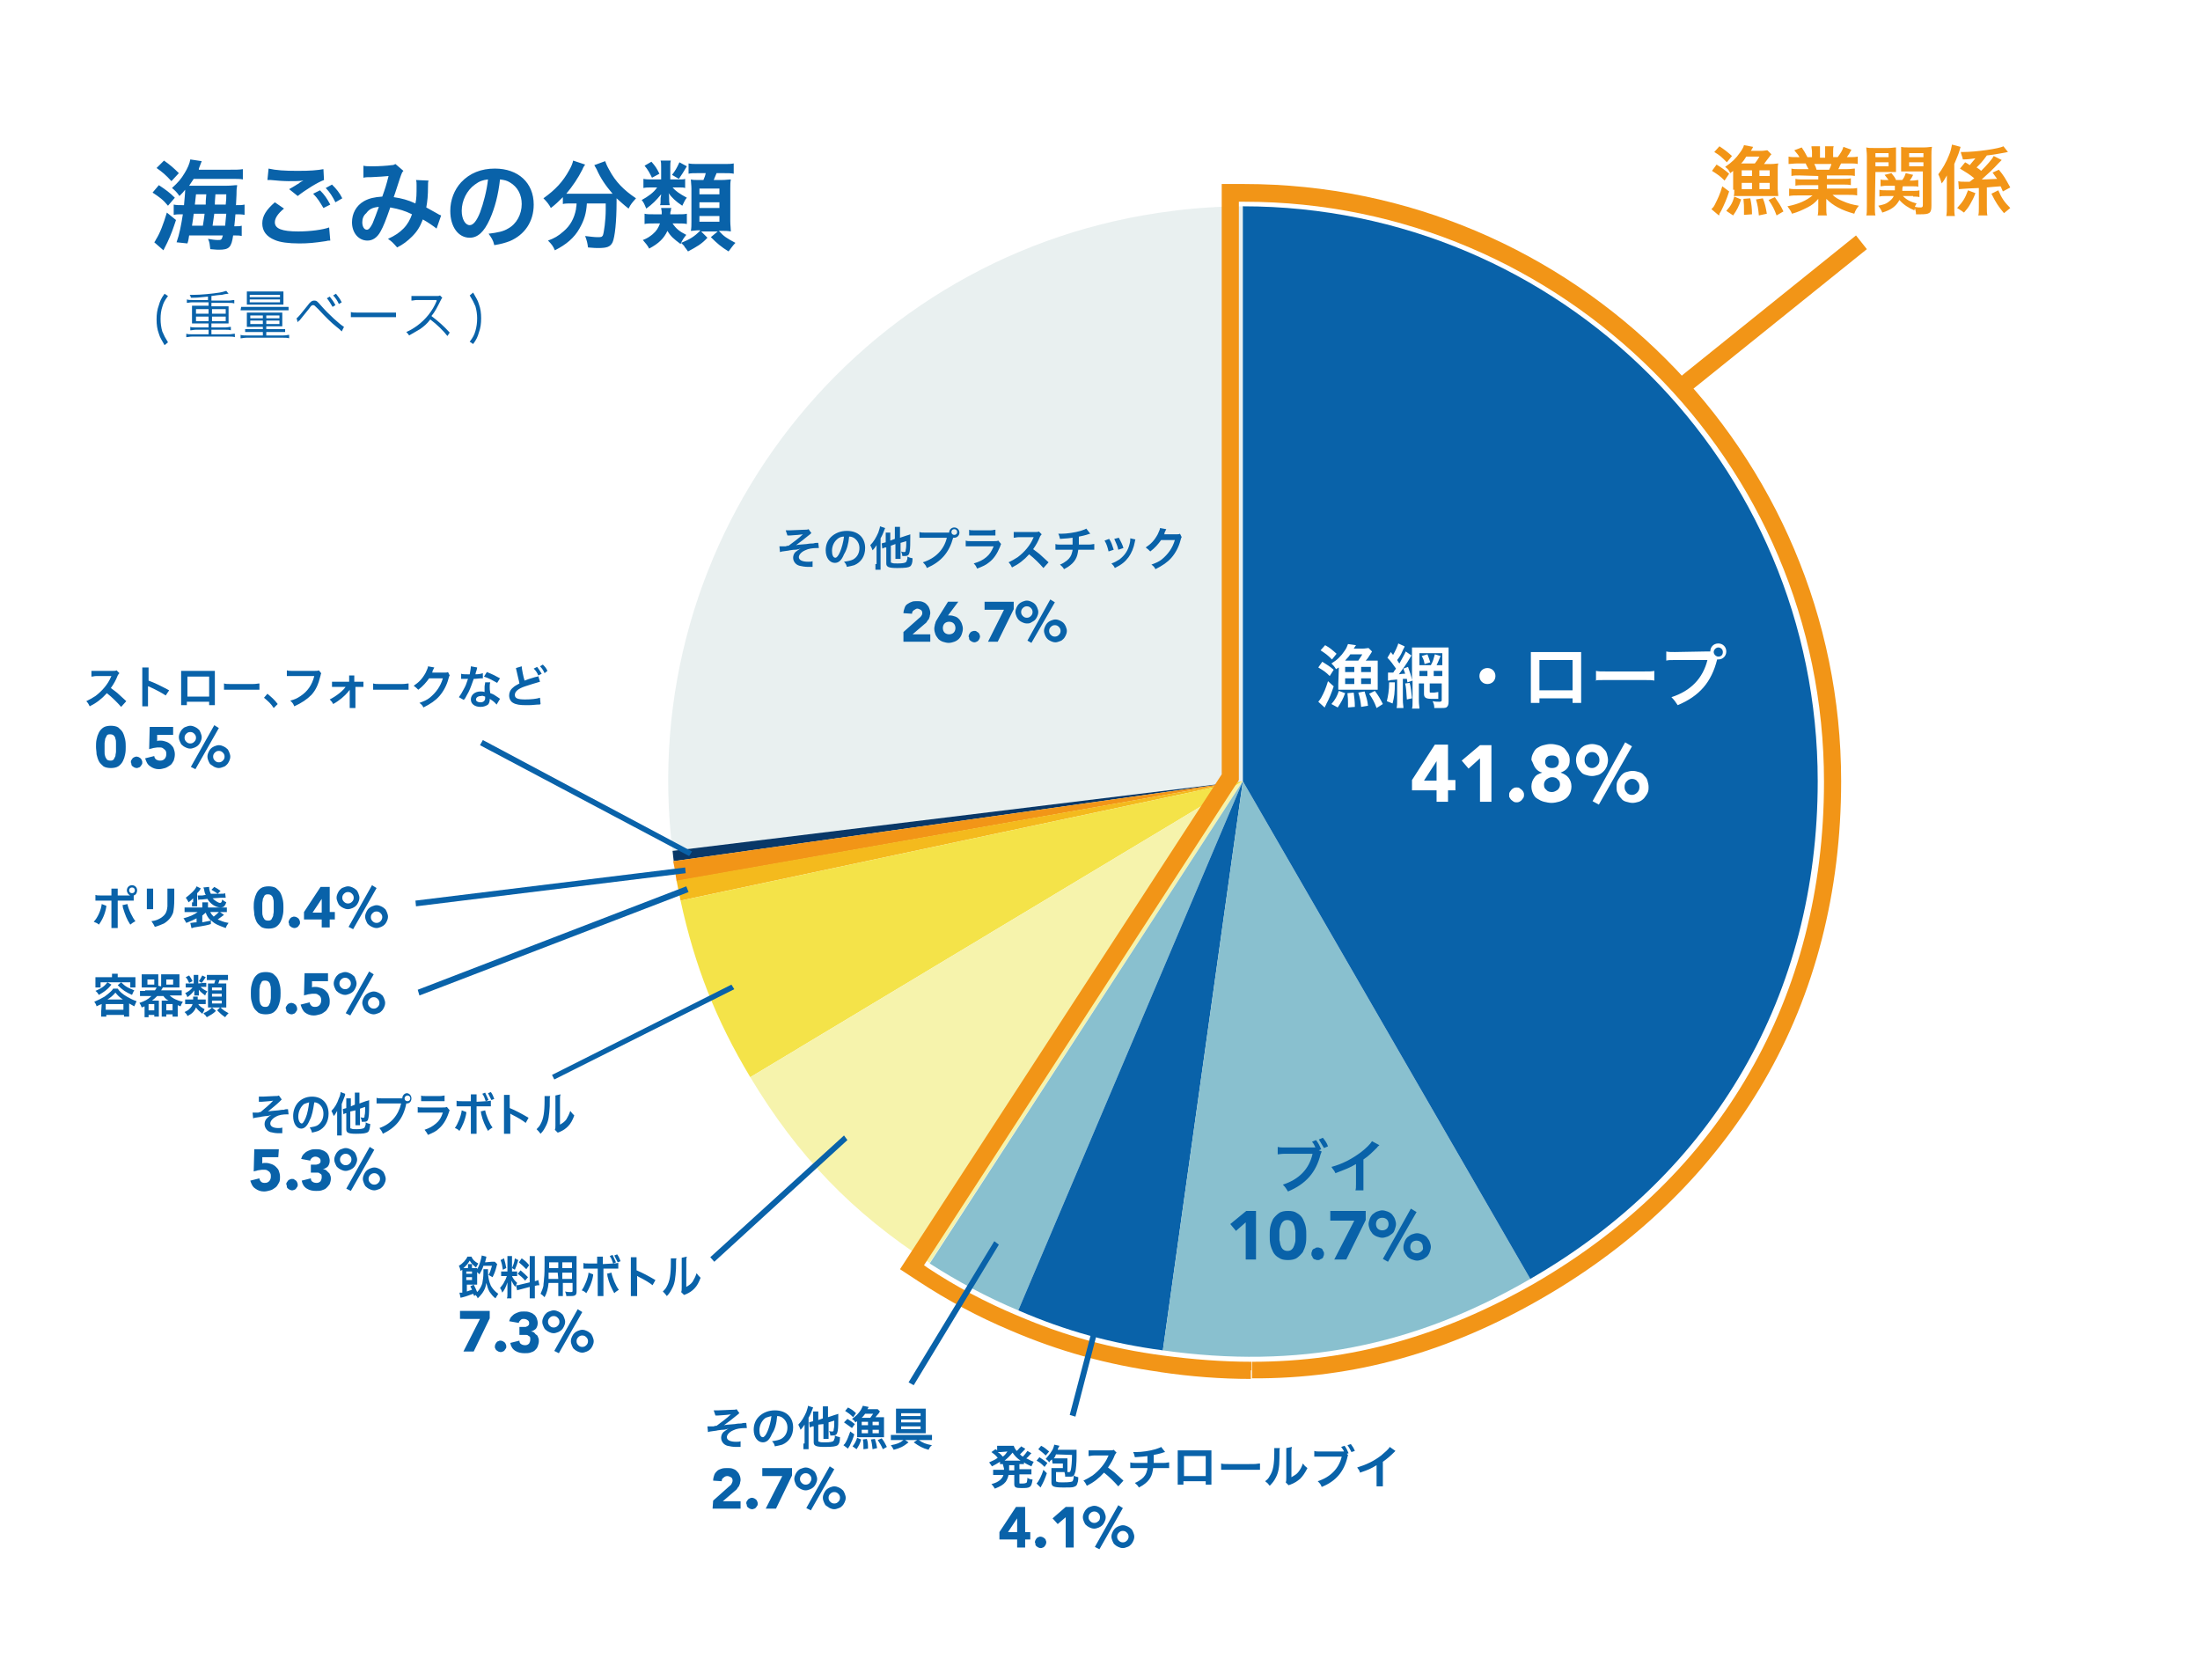 <?xml version="1.0" encoding="utf-8"?>
<!-- Generator: Adobe Illustrator 27.8.1, SVG Export Plug-In . SVG Version: 6.00 Build 0)  -->
<svg version="1.1" id="レイヤー_1" xmlns="http://www.w3.org/2000/svg" xmlns:xlink="http://www.w3.org/1999/xlink" x="0px"
	 y="0px" viewBox="0 0 385 294" style="enable-background:new 0 0 385 294;" xml:space="preserve">
<style type="text/css">
	.st0{fill:#FFFFFF;}
	.st1{fill:#E9F0F0;}
	.st2{fill:#093868;}
	.st3{fill:#F29517;}
	.st4{fill:#F4BA1D;}
	.st5{fill:#F4E349;}
	.st6{fill:#F6F3AC;}
	.st7{fill:#89C0CF;}
	.st8{fill:#0962A9;}
</style>
<rect class="st0" width="385" height="294"/>
<path class="st1" d="M217.5,136.7L117.7,149c-6.8-55.2,32.4-105.3,87.6-112.1c3.7-0.5,8.5-0.8,12.3-0.8"/>
<path class="st2" d="M217.5,136.7l-99.6,14c-0.1-1-0.1-0.7-0.2-1.8"/>
<path class="st3" d="M217.5,136.7l-99.1,17.5c-0.1-0.8-0.4-2.7-0.6-3.5"/>
<path class="st4" d="M217.5,136.7l-98.4,20.9c-0.2-1-0.5-2.4-0.7-3.5"/>
<path class="st5" d="M217.5,136.7l-86.2,51.8c-6-10-9.7-19.4-12.2-30.9"/>
<path class="st6" d="M217.5,136.7L162.7,221c-13.6-8.8-23.1-18.7-31.4-32.5"/>
<path class="st7" d="M217.5,136.7l-39.3,92.6c-5.5-2.3-10.5-5-15.5-8.2"/>
<path class="st8" d="M217.5,136.7l-14,99.6c-9-1.2-17-3.4-25.3-7"/>
<path class="st7" d="M217.5,136.7l50.3,87.1c-20.5,11.9-40.8,15.8-64.3,12.5"/>
<path class="st8" d="M217.5,136.7V36.1c55.6,0,100.6,45,100.6,100.6c0,37.3-18,68.5-50.3,87.1"/>
<path class="st3" d="M218.9,239.8v1.5c-5.2,0-10.5-0.4-15.9-1.2h-0.2h0.3c-9.3-1.3-17.7-3.6-26.3-7.3l0,0
	c-5.7-2.4-10.9-5.2-16.1-8.6l0,0l-3.2-2.1l56.3-86.6V32.2h3.9c57.6,0,104.5,46.9,104.5,104.5c0,19.4-4.6,37.2-13.5,52.5
	s-21.9,28.2-38.7,37.9c-16.4,9.5-33,14.2-50.9,14.1v-1.4v-1.5c17.4,0,33.3-4.5,49.4-13.7c16.4-9.5,29.1-22,37.6-36.8
	c8.6-14.9,13.1-32.1,13.1-51c0-28-11.4-53.4-29.8-71.7c-18.4-18.4-43.7-29.8-71.7-29.8h-0.9v101.2l-55.1,84.9l0.7,0.5l0.2,0.1
	l-0.2-0.1c5,3.3,10.1,6,15.6,8.3l0,0c8.4,3.6,16.5,5.8,25.5,7l0,0c5.3,0.7,10.5,1.1,15.5,1.1v1.5H218.9z"/>
<polyline class="st3" points="293.1,66.7 324.8,41.2 326.7,43.6 295,69.1 "/>
<path class="st0" d="M300.7,113.3c0.4,0,0.8,0.3,0.8,0.8s-0.3,0.8-0.8,0.8c-0.4,0-0.8-0.4-0.8-0.8S300.3,113.3,300.7,113.3z
	 M293.1,114.1c-0.8,0-1.1,0-1.5-0.1v1.6c0.4-0.1,0.6-0.1,1.5-0.1h5.7c-0.8,3.2-2.9,5.4-6.3,6.5c0.5,0.5,0.7,0.8,1.1,1.4
	c3.8-1.6,5.9-4,6.9-8h0.2c0.8,0,1.4-0.6,1.4-1.4s-0.6-1.4-1.4-1.4s-1.4,0.6-1.4,1.4c-0.2,0-0.3,0-0.7,0L293.1,114.1L293.1,114.1z
	 M279.1,119.1c0.5-0.1,0.6-0.1,2-0.1h6.4c1.3,0,1.5,0,2,0.1v-1.7c-0.5,0.1-0.8,0.1-1.9,0.1h-6.4c-1.2,0-1.4,0-1.9-0.1v1.7H279.1z
	 M275.2,120.8h-5.8v-5.3h5.8V120.8z M275.2,122.2v0.8h1.5c0-0.3,0-0.6,0-1v-6.9c0-0.4,0-0.7,0-1c-0.3,0-0.5,0-1,0h-6.8
	c-0.5,0-0.7,0-1,0c0,0.3,0,0.6,0,1v6.9c0,0.5,0,0.7,0,1h1.5v-0.8H275.2z M260.3,116.9c-0.8,0-1.4,0.6-1.4,1.4s0.6,1.4,1.4,1.4
	s1.4-0.6,1.4-1.4C261.7,117.5,261.1,116.9,260.3,116.9z M245.9,119.6c0.2,0.8,0.2,1.5,0.3,2.8l0.9-0.2c-0.1-0.9-0.2-2-0.4-2.7
	L245.9,119.6z M243.1,119.4c0,1.5-0.2,2.4-0.4,3.3l1,0.4c0.3-1.2,0.4-1.8,0.4-3.7L243.1,119.4z M248.4,116.4v-2.1h4v2.1h-1
	c0.2-0.4,0.2-0.4,0.7-1.6l-1-0.3c-0.2,0.7-0.3,1.2-0.7,1.9H248.4z M250.9,118.3v-0.9h1.5v0.9H250.9z M249.8,118.3h-1.4v-0.9h1.4
	V118.3z M242.9,119.1c0.1,0,0.3,0,0.5-0.1c0,0,0.4,0,1.1-0.1v3.6c0,0.6,0,1-0.1,1.4h1.2c0-0.4-0.1-0.7-0.1-1.4v-3.7
	c0.2,0,0.2,0,0.4,0s0.2,0,0.3,0l0.1,0.6l0.9-0.3v3.5c0,0.7,0,1.1-0.1,1.4h1.3c0-0.4-0.1-0.7-0.1-1.4v-3h0.9v1.8
	c0,0.7,0.3,0.9,1.5,0.9c0.2,0,0.4,0,0.6,0c0.2,0,0.3,0,0.3,0h0.1v-1.2c-0.2,0-0.5,0.1-0.8,0.1s-0.6,0-0.6,0c-0.1,0-0.1-0.1-0.1-0.3
	v-1.3h2.1v2.9c0,0.2-0.1,0.3-0.4,0.3c-0.3,0-0.7,0-1.2-0.1c0.2,0.4,0.3,0.7,0.3,1.2c0.3,0,0.7,0,1,0c0.5,0,0.9,0,1.1-0.1
	c0.3-0.2,0.4-0.5,0.4-1v-8.1c0-0.6,0-1.1,0-1.4c-0.3,0-0.7,0-1.3,0h-4c-0.5,0-0.8,0-1.1,0c0,0.3,0,0.6,0,1.2v4.5
	c-0.1-0.6-0.4-1.5-0.7-2.3l-0.8,0.3c0.1,0.4,0.2,0.5,0.3,0.9c-0.4,0-0.5,0-1.1,0.1c0.6-0.8,1.4-1.9,1.9-2.8c0.1-0.2,0.2-0.3,0.3-0.5
	l-1-0.7c-0.1,0.3-0.5,1-1.1,2.1c-0.2-0.2-0.2-0.3-0.4-0.6c0.4-0.5,0.7-1,0.9-1.5c0.3-0.7,0.4-0.7,0.4-0.9l-1.1-0.5
	c-0.1,0.4-0.5,1.3-0.9,2c-0.2-0.2-0.2-0.2-0.4-0.5l-0.6,1c0.6,0.6,1,1.2,1.5,1.9c-0.2,0.3-0.3,0.4-0.3,0.4c-0.1,0.2-0.1,0.2-0.2,0.3
	c-0.3,0-0.4,0-0.4,0c-0.2,0-0.3,0-0.5,0V119.1z M248.8,114.8c0.3,0.5,0.4,0.8,0.5,1.4l1-0.3c-0.2-0.6-0.3-0.9-0.5-1.4L248.8,114.8z
	 M234.1,123.8c0.6-0.9,0.9-1.4,1.3-2.5l-1.1-0.4c-0.3,0.9-0.6,1.5-1.3,2.3L234.1,123.8z M242,123.2c-0.5-1-0.8-1.5-1.4-2.3l-1,0.5
	c0.6,0.9,0.9,1.4,1.3,2.5L242,123.2z M239.4,123.5c-0.1-1-0.3-1.5-0.6-2.5l-1.1,0.2c0.3,0.9,0.4,1.5,0.5,2.5L239.4,123.5z
	 M237.1,123.7c0-1-0.1-1.6-0.2-2.5l-1.1,0.1c0.1,0.8,0.1,1.2,0.1,1.8c0,0.2,0,0.4,0,0.7L237.1,123.7z M232.4,119.2
	c-0.4,1.3-0.7,2-1.2,2.9c-0.2,0.3-0.3,0.5-0.5,0.7l1.1,1c0.1-0.1,0.1-0.1,0.1-0.2c0.1-0.2,0.2-0.3,0.2-0.4c0.5-0.9,0.9-1.9,1.3-3.1
	L232.4,119.2z M230.7,116.8c1,0.6,1.3,0.8,2,1.5l0.7-1.1c-0.7-0.6-1.2-0.9-2-1.4L230.7,116.8z M231.1,113.8c0.9,0.6,1.2,0.8,2,1.6
	l0.8-1c-0.8-0.7-1.1-1-2-1.5L231.1,113.8z M238.2,118.7h1.7v1h-1.7V118.7z M235.4,118.7h1.6v1h-1.6V118.7z M238.2,116.7h1.7v0.9
	h-1.7V116.7z M235.4,116.7h1.6v0.9h-1.6V116.7z M235.4,115.6c0.3-0.4,0.6-0.6,0.9-1.1h2.1c-0.2,0.4-0.4,0.6-0.7,1.1H235.4z
	 M234.2,119.7c0,0.4,0,0.8,0,1c0.2,0,0.6,0,1,0h4.9c0.4,0,0.9,0,1,0c0-0.2,0-0.7,0-1.2v-2.8c0-0.5,0-0.8,0-1.1c-0.3,0-0.5,0-1.1,0
	h-1c0.3-0.3,0.5-0.6,0.8-1.1c0.2-0.3,0.2-0.3,0.3-0.5l-0.6-0.6c-0.2,0-0.6,0.1-1,0.1h-1.6c0.1-0.2,0.3-0.4,0.4-0.6l-1.4-0.2
	c-0.1,0.3-0.3,0.8-0.6,1.2c-0.6,0.9-1.3,1.6-2.3,2.2c0.4,0.4,0.5,0.5,0.8,1c0.2-0.1,0.3-0.2,0.5-0.3L234.2,119.7L234.2,119.7z"/>
<path class="st0" d="M278.7,140.2l1.1,0.6l5.8-10.2l-1.2-0.7L278.7,140.2z M279.5,134c-0.3,0.3-0.6,0.4-0.9,0.4s-0.7-0.1-0.9-0.4
	c-0.3-0.3-0.4-0.6-0.4-1s0.1-0.7,0.4-1s0.6-0.4,0.9-0.4s0.7,0.1,0.9,0.4c0.3,0.3,0.4,0.6,0.4,1S279.8,133.7,279.5,134z M276,134.1
	c0.1,0.3,0.3,0.6,0.6,0.9c0.2,0.3,0.5,0.5,0.9,0.6c0.3,0.1,0.7,0.2,1.1,0.2s0.7-0.1,1.1-0.2c0.3-0.1,0.6-0.3,0.9-0.6
	s0.4-0.5,0.6-0.9c0.1-0.3,0.2-0.7,0.2-1.1s-0.1-0.7-0.2-1.1s-0.3-0.6-0.6-0.9s-0.5-0.5-0.9-0.6c-0.3-0.1-0.7-0.2-1.1-0.2
	s-0.7,0.1-1.1,0.2c-0.3,0.1-0.6,0.3-0.9,0.6c-0.2,0.3-0.4,0.5-0.6,0.9c-0.1,0.3-0.2,0.7-0.2,1.1S275.9,133.8,276,134.1z
	 M286.5,138.7c-0.3,0.3-0.6,0.4-0.9,0.4s-0.7-0.1-0.9-0.4c-0.3-0.3-0.4-0.6-0.4-1s0.1-0.7,0.4-1s0.6-0.4,0.9-0.4s0.7,0.1,0.9,0.4
	c0.3,0.3,0.4,0.6,0.4,1C286.9,138.1,286.8,138.4,286.5,138.7z M283.1,138.8c0.1,0.3,0.3,0.6,0.6,0.9c0.2,0.3,0.5,0.5,0.9,0.6
	s0.7,0.2,1.1,0.2s0.7-0.1,1.1-0.2c0.3-0.1,0.6-0.3,0.9-0.6c0.2-0.3,0.4-0.5,0.6-0.9s0.2-0.7,0.2-1.1s-0.1-0.7-0.2-1.1
	s-0.3-0.6-0.6-0.9c-0.2-0.3-0.5-0.5-0.9-0.6c-0.3-0.1-0.7-0.2-1.1-0.2s-0.7,0.1-1.1,0.2s-0.6,0.3-0.9,0.6c-0.2,0.3-0.4,0.5-0.6,0.9
	s-0.2,0.7-0.2,1.1S282.9,138.5,283.1,138.8z M270.6,136.4c0.3-0.2,0.6-0.4,1-0.4s0.8,0.1,1,0.4c0.3,0.2,0.4,0.5,0.4,0.9
	c0,0.3-0.1,0.6-0.4,0.9c-0.3,0.2-0.6,0.4-1,0.4s-0.8-0.1-1-0.4c-0.3-0.2-0.4-0.5-0.4-0.9C270.2,137,270.3,136.7,270.6,136.4z
	 M270.7,132.5c0.2-0.2,0.5-0.3,0.9-0.3s0.7,0.1,0.9,0.3c0.2,0.2,0.3,0.5,0.3,0.8s-0.1,0.6-0.3,0.8c-0.2,0.2-0.5,0.3-0.9,0.3
	s-0.7-0.1-0.9-0.3c-0.2-0.2-0.3-0.5-0.3-0.8C270.4,133,270.5,132.7,270.7,132.5z M268.7,134.4c0.3,0.4,0.7,0.7,1.2,0.8l0,0
	c-0.6,0.2-1.1,0.4-1.4,0.9c-0.3,0.4-0.5,0.9-0.5,1.5c0,0.5,0.1,0.9,0.3,1.3c0.2,0.4,0.4,0.7,0.8,0.9c0.3,0.2,0.7,0.4,1.1,0.5
	s0.9,0.2,1.3,0.2c0.5,0,0.9-0.1,1.3-0.2c0.4-0.1,0.8-0.3,1.1-0.5c0.3-0.2,0.6-0.5,0.8-0.9c0.2-0.4,0.3-0.8,0.3-1.3
	c0-0.6-0.2-1.1-0.5-1.5s-0.8-0.7-1.4-0.9l0,0c0.5-0.2,0.9-0.4,1.2-0.8s0.4-0.8,0.4-1.4c0-0.5-0.1-0.9-0.3-1.2
	c-0.2-0.3-0.4-0.6-0.7-0.9c-0.3-0.2-0.6-0.4-1-0.5s-0.8-0.2-1.3-0.2s-0.9,0.1-1.3,0.2s-0.8,0.3-1.1,0.5c-0.3,0.2-0.5,0.5-0.7,0.9
	s-0.3,0.7-0.3,1.2C268.3,133.5,268.4,134,268.7,134.4z M264.2,139.6c0.1,0.2,0.2,0.3,0.3,0.4c0.1,0.1,0.3,0.2,0.4,0.3
	c0.2,0.1,0.3,0.1,0.5,0.1s0.3,0,0.5-0.1s0.3-0.2,0.4-0.3s0.2-0.3,0.3-0.4c0.1-0.2,0.1-0.3,0.1-0.5s0-0.3-0.1-0.5s-0.2-0.3-0.3-0.4
	c-0.1-0.1-0.3-0.2-0.4-0.3s-0.3-0.1-0.5-0.1s-0.3,0-0.5,0.1s-0.3,0.2-0.4,0.3s-0.2,0.3-0.3,0.4c-0.1,0.2-0.1,0.3-0.1,0.5
	S264.1,139.5,264.2,139.6z M259,140.3h2v-9.9h-2l-3.2,2.7l1.2,1.4l2-1.8V140.3z M251.4,136.6h-2.2l2.2-3.4l0,0V136.6z M251.4,140.3
	h2v-2h1.3v-1.8h-1.3v-6.2h-2.3l-4,6.2v1.8h4.3V140.3z"/>
<path class="st8" d="M240.1,199.7c-0.3,0.5-1,1.2-1.9,1.9c-1.6,1.2-3.3,2.1-5.2,2.6c0.3,0.5,0.5,0.6,0.7,1.1
	c1.8-0.7,2.4-0.9,3.6-1.6v3.5c0,0.6,0,0.8-0.1,1.1h1.4c0-0.3,0-0.6,0-1.1v-4.3c0.9-0.6,1.6-1.3,2.4-2.1c0.1-0.2,0.2-0.2,0.4-0.4
	L240.1,199.7z M232.4,200.6c-0.2-0.6-0.5-1-0.9-1.5l-0.7,0.3c0.3,0.5,0.6,1,0.9,1.5L232.4,200.6z M230.8,201.3l0.4-0.2
	c-0.3-0.7-0.5-1.1-0.9-1.6l-0.7,0.3c0.3,0.3,0.4,0.6,0.6,1c-0.2,0-0.4,0-0.7,0h-4.6c-0.7,0-0.9,0-1.3-0.1v1.3c0.3,0,0.5-0.1,1.3-0.1
	h4.8c-0.6,2.7-2.4,4.5-5.2,5.4c0.4,0.4,0.6,0.7,0.9,1.2c3.1-1.3,4.9-3.3,5.7-6.5c0.1-0.2,0.1-0.3,0.2-0.5L230.8,201.3z"/>
<path class="st8" d="M242,220.3l0.9,0.5l5-8.7l-1-0.6L242,220.3z M242.7,215c-0.2,0.2-0.5,0.3-0.8,0.3s-0.6-0.1-0.8-0.3
	s-0.3-0.5-0.3-0.8s0.1-0.6,0.3-0.8s0.5-0.3,0.8-0.3s0.6,0.1,0.8,0.3s0.3,0.5,0.3,0.8S242.9,214.8,242.7,215z M239.7,215.1
	c0.1,0.3,0.3,0.5,0.5,0.8c0.2,0.2,0.5,0.4,0.8,0.5s0.6,0.2,0.9,0.2c0.3,0,0.6-0.1,0.9-0.2c0.3-0.1,0.5-0.3,0.8-0.5s0.4-0.5,0.5-0.8
	s0.2-0.6,0.2-0.9s-0.1-0.6-0.2-0.9c-0.1-0.3-0.3-0.5-0.5-0.8c-0.2-0.2-0.5-0.4-0.8-0.5s-0.6-0.2-0.9-0.2c-0.3,0-0.6,0.1-0.9,0.2
	s-0.5,0.3-0.8,0.5c-0.2,0.2-0.4,0.5-0.5,0.8s-0.2,0.6-0.2,0.9S239.6,214.8,239.7,215.1z M248.7,219c-0.2,0.2-0.5,0.3-0.8,0.3
	s-0.6-0.1-0.8-0.3s-0.3-0.5-0.3-0.8s0.1-0.6,0.3-0.8s0.5-0.3,0.8-0.3s0.6,0.1,0.8,0.3s0.3,0.5,0.3,0.8
	C249.1,218.5,249,218.8,248.7,219z M245.8,219.1c0.1,0.3,0.3,0.5,0.5,0.8c0.2,0.2,0.5,0.4,0.8,0.5s0.6,0.2,0.9,0.2
	c0.3,0,0.6-0.1,0.9-0.2c0.3-0.1,0.5-0.3,0.8-0.5c0.2-0.2,0.4-0.5,0.5-0.8s0.2-0.6,0.2-0.9s-0.1-0.6-0.2-0.9s-0.3-0.5-0.5-0.8
	c-0.2-0.2-0.5-0.4-0.8-0.5s-0.6-0.2-0.9-0.2c-0.3,0-0.6,0.1-0.9,0.2c-0.3,0.1-0.5,0.3-0.8,0.5c-0.2,0.2-0.4,0.5-0.5,0.8
	s-0.2,0.6-0.2,0.9S245.6,218.8,245.8,219.1z M233.5,220.4h2.1l3.4-6.9v-1.6h-6.2v1.7h4.2L233.5,220.4z M229.6,219.8
	c0.1,0.1,0.1,0.3,0.2,0.4c0.1,0.1,0.2,0.2,0.4,0.2c0.1,0.1,0.3,0.1,0.4,0.1c0.2,0,0.3,0,0.4-0.1c0.1-0.1,0.3-0.1,0.4-0.2
	c0.1-0.1,0.2-0.2,0.2-0.4c0.1-0.1,0.1-0.3,0.1-0.4c0-0.2,0-0.3-0.1-0.4s-0.1-0.3-0.2-0.4c-0.1-0.1-0.2-0.2-0.4-0.2
	c-0.1-0.1-0.3-0.1-0.4-0.1c-0.2,0-0.3,0-0.4,0.1c-0.1,0.1-0.3,0.1-0.4,0.2c-0.1,0.1-0.2,0.2-0.2,0.4c-0.1,0.1-0.1,0.3-0.1,0.4
	C229.5,219.6,229.5,219.7,229.6,219.8z M223.9,215.4c0-0.3,0.1-0.6,0.2-0.9c0.1-0.3,0.2-0.5,0.4-0.7s0.4-0.3,0.8-0.3
	c0.3,0,0.6,0.1,0.8,0.3s0.3,0.4,0.4,0.7c0.1,0.3,0.1,0.6,0.2,0.9c0,0.3,0,0.6,0,0.8s0,0.5,0,0.8s-0.1,0.6-0.2,0.9
	c-0.1,0.3-0.2,0.5-0.4,0.7s-0.4,0.3-0.8,0.3c-0.3,0-0.6-0.1-0.8-0.3s-0.3-0.4-0.4-0.7c-0.1-0.3-0.1-0.6-0.2-0.9c0-0.3,0-0.6,0-0.8
	S223.9,215.7,223.9,215.4z M222.3,217.7c0.1,0.5,0.3,1,0.5,1.4s0.6,0.8,1,1c0.4,0.3,0.9,0.4,1.6,0.4c0.6,0,1.2-0.1,1.6-0.4
	c0.4-0.3,0.7-0.6,1-1c0.2-0.4,0.4-0.9,0.5-1.4s0.1-1,0.1-1.5s0-1-0.1-1.5s-0.3-1-0.5-1.4s-0.6-0.8-1-1c-0.4-0.3-0.9-0.4-1.6-0.4
	c-0.6,0-1.2,0.1-1.6,0.4c-0.4,0.3-0.7,0.6-1,1c-0.2,0.4-0.4,0.9-0.5,1.4s-0.1,1-0.1,1.5S222.2,217.2,222.3,217.7z M218.1,220.4h1.7
	v-8.5h-1.7l-2.8,2.3l1,1.2l1.7-1.5v6.5H218.1z"/>
<path class="st8" d="M206.5,93.4c-0.2,0.1-0.3,0.1-0.6,0.1h-1.8c-0.2,0-0.3,0-0.4,0c0.1-0.1,0.1-0.1,0.1-0.3
	c0.1-0.2,0.1-0.2,0.1-0.2c0.1-0.2,0.1-0.2,0.1-0.2c0.1-0.2,0.1-0.2,0.1-0.2l-1.1-0.2c0,0.3-0.2,0.6-0.4,1.1
	c-0.6,1.1-1.2,1.7-2.1,2.3c0.4,0.3,0.5,0.4,0.8,0.7c0.8-0.6,1.4-1.3,1.9-2h2.4c-0.4,1.4-1.2,2.5-2.3,3.4c-0.5,0.4-1,0.6-1.8,0.9
	c0.4,0.3,0.5,0.4,0.7,0.8c1.2-0.6,2.1-1.2,2.8-2s1.3-1.9,1.6-3.1c0.1-0.3,0.1-0.4,0.2-0.5L206.5,93.4z M197.8,94.2
	c0,0.2,0,0.5-0.1,0.9c-0.3,1.3-0.9,2.1-1.8,2.8c-0.5,0.3-0.8,0.5-1.4,0.7c0.3,0.3,0.4,0.4,0.6,0.8c1.2-0.6,1.8-1.1,2.4-1.9
	c0.5-0.7,0.9-1.6,1.1-2.7c0-0.2,0.1-0.3,0.1-0.4L197.8,94.2z M195,94.3c0.3,0.7,0.6,1.3,0.7,1.9l0.9-0.3c-0.2-0.7-0.4-1-0.8-1.8
	L195,94.3z M193.3,94.6c0.4,0.7,0.5,1.1,0.7,1.9l0.9-0.3c-0.3-0.9-0.4-1.3-0.8-1.9L193.3,94.6z M190.1,92.5c-0.3,0.2-0.5,0.2-1,0.4
	c-1,0.3-2.4,0.5-3.4,0.5c-0.1,0-0.2,0-0.5,0c0.2,0.4,0.2,0.5,0.3,0.9c1.3-0.1,1.6-0.1,2.2-0.2c0,0.6,0,0.9,0,1.2h-2
	c-0.5,0-0.7,0-1-0.1v1c0.3,0,0.4,0,1,0h2c0,0.3-0.1,0.4-0.1,0.5c-0.1,0.5-0.4,1-0.9,1.4c-0.4,0.3-0.7,0.5-1.2,0.7
	c0.3,0.3,0.5,0.4,0.7,0.8c0.4-0.2,0.5-0.3,0.7-0.4c0.6-0.4,1-0.8,1.3-1.3s0.4-1,0.5-1.7h1.8c0.5,0,0.7,0,1,0v-1
	c-0.3,0-0.4,0.1-1,0.1h-1.7c0-0.3,0-0.3,0-1.4c0.6-0.1,0.9-0.2,1.3-0.3c0.6-0.2,0.6-0.2,0.7-0.2L190.1,92.5z M183.5,98.4
	c-1-0.9-1-0.9-1.2-1.1c-0.5-0.5-1-0.8-1.5-1.2c0.5-0.7,0.9-1.4,1.2-2.2c0.1-0.2,0.2-0.3,0.3-0.4l-0.5-0.5c-0.2,0.1-0.3,0.1-0.7,0.1
	h-2.8c-0.1,0-0.2,0-0.2,0c-0.3,0-0.5,0-0.7,0v1c0.3,0,0.5-0.1,0.9-0.1c2.5,0,2.5,0,2.6,0l-0.1,0.2c-0.5,1.2-1.5,2.4-2.7,3.3
	c-0.6,0.4-1,0.6-1.6,0.9c0.3,0.3,0.4,0.5,0.6,0.9c1.2-0.6,2.1-1.3,3-2.3c0.9,0.7,1.8,1.6,2.5,2.4L183.5,98.4z M174.7,94.6
	c-0.2,0.1-0.4,0.1-0.9,0.1H170c-0.6,0-0.7,0-1-0.1v1c0.3,0,0.5,0,1,0h3.9c-0.4,0.9-0.7,1.4-1.3,1.9s-1.2,0.8-2.2,1.1
	c0.4,0.4,0.4,0.5,0.6,0.9c1-0.4,1.5-0.6,2.1-1.1c0.8-0.6,1.4-1.5,1.9-2.7c0.1-0.2,0.1-0.4,0.2-0.5L174.7,94.6z M169.6,93.7
	c0.2,0,0.4,0,0.9,0h2.8c0.5,0,0.7,0,0.9,0v-1c-0.3,0-0.4,0.1-0.9,0.1h-2.8c-0.5,0-0.7,0-0.9-0.1V93.7z M167,92.6
	c0.3,0,0.5,0.2,0.5,0.5s-0.2,0.5-0.5,0.5s-0.5-0.2-0.5-0.5S166.7,92.6,167,92.6z M161.9,93.2c-0.5,0-0.7,0-1-0.1v1c0.3,0,0.4,0,1,0
	h3.8c-0.5,2.1-2,3.6-4.2,4.3c0.4,0.4,0.5,0.5,0.7,1c2.5-1.1,3.9-2.7,4.6-5.3h0.2c0.5,0,0.9-0.4,0.9-0.9s-0.4-0.9-0.9-0.9
	s-0.9,0.4-0.9,0.9c-0.1,0-0.2,0-0.5,0H161.9z M153.2,98.7c0,0.4,0,0.7,0,1h0.9c0-0.3,0-0.6,0-1v-4.5c0.3-0.5,0.4-0.8,0.6-1.3
	c0.1-0.2,0.1-0.3,0.2-0.5l-0.9-0.3c0,0.3-0.2,0.7-0.3,1.1c-0.4,0.9-0.8,1.6-1.4,2.2c0.2,0.4,0.3,0.6,0.4,0.9
	c0.3-0.3,0.5-0.6,0.7-0.9c0,0.7,0,0.7,0,0.9v2.4H153.2z M156.7,95.2V97c0,0.4,0,0.6,0,0.8h0.9c0-0.3,0-0.5,0-0.8v-2l1-0.3
	c0,0.6,0,1.2-0.1,1.5c0,0.4-0.1,0.4-0.3,0.4c-0.1,0-0.3,0-0.5-0.1c0.1,0.3,0.2,0.5,0.2,0.8c0.2,0,0.3,0,0.4,0c0.6,0,0.8-0.2,0.9-0.8
	c0.1-0.5,0.1-1.6,0.1-2.6c0-0.2,0-0.3,0-0.4c-0.2,0.1-0.3,0.1-0.6,0.2l-1.2,0.4V93c0-0.3,0-0.5,0-0.8h-0.9c0,0.3,0,0.5,0,0.8v1.3
	l-0.8,0.3V94c0-0.4,0-0.6,0-0.8H155c0,0.3,0,0.5,0,0.8v0.9c-0.3,0.1-0.5,0.1-0.7,0.2l0.1,0.9c0.2-0.1,0.2-0.1,0.5-0.2h0.2v2.8
	c0,0.6,0.4,0.8,1.9,0.8s2-0.1,2.3-0.3c0.2-0.2,0.4-0.5,0.4-1.4c-0.4-0.1-0.5-0.1-0.9-0.3c0,0.4,0,0.5-0.1,0.6c0,0.2-0.1,0.3-0.2,0.4
	c-0.2,0.1-0.5,0.2-1.4,0.2c-0.6,0-0.8,0-1-0.1c-0.2,0-0.2-0.1-0.2-0.2v-2.8L156.7,95.2z M147.7,93.9c-0.1,0.9-0.4,2-0.7,2.7
	s-0.6,1-0.8,1c-0.4,0-0.6-0.5-0.6-1.2c0-0.9,0.4-1.7,1.1-2.2C147,94,147.3,93.9,147.7,93.9z M148.6,93.9c0.4,0,0.6,0.1,0.8,0.2
	c0.6,0.4,1,1,1,1.8c0,0.9-0.4,1.6-1.1,2c-0.4,0.2-0.9,0.3-1.6,0.4c0.3,0.3,0.4,0.5,0.5,0.9c0.6-0.1,0.9-0.2,1.3-0.3
	c1.2-0.5,1.9-1.6,1.9-3c0-1.8-1.2-3-3.2-3c-1.1,0-2.1,0.4-2.8,1.1c-0.6,0.6-0.9,1.4-0.9,2.3c0,1.3,0.7,2.2,1.6,2.2
	c0.7,0,1.2-0.5,1.6-1.5C148.2,96.2,148.5,95.1,148.6,93.9z M137.8,93.7c0.2,0,0.3,0,0.5,0c1.3-0.1,1.6-0.1,2.2-0.2
	c-0.6,0.6-1.8,1.5-2.5,2c-0.2,0-0.3,0-0.5,0.1c-0.2,0-0.3,0-0.3,0c-0.2,0-0.5,0-0.7,0h-0.1l0.1,1c0.2,0,0.2-0.1,0.4-0.1
	c0.5-0.1,1-0.1,1.3-0.2c0.2,0,0.5-0.1,0.9-0.1s0.6-0.1,1-0.2c-0.4,0.2-0.6,0.4-0.9,0.6c-0.3,0.3-0.4,0.7-0.4,1
	c0,0.6,0.4,1.2,1.1,1.4c0.4,0.1,1,0.2,1.5,0.2h0.1c0.2,0,0.4,0,0.4,0c0.1,0,0.2,0,0.3,0v-1c-0.2,0.1-0.5,0.1-0.8,0.1
	c-1,0-1.6-0.3-1.6-0.8c0-0.4,0.4-0.9,1.1-1.2c0.6-0.3,1.3-0.4,2.2-0.4c0.1,0,0.1,0,0.2,0l-0.1-0.9c-0.1,0-0.1,0-0.3,0
	c-0.1,0-0.3,0-0.6,0.1c-0.2,0-0.6,0-1.1,0.1c-1,0.1-1.5,0.1-1.9,0.2c0.7-0.5,1.6-1.2,2.2-1.7c0.3-0.2,0.3-0.3,0.5-0.4l-0.5-0.7
	c-0.2,0.1-0.4,0.1-0.8,0.1c-0.6,0-1.7,0.1-2.4,0.1c-0.4,0-0.5,0-0.8,0L137.8,93.7z"/>
<path class="st3" d="M348.5,33.9c0.8,1.6,1.2,2.2,2.2,3.4c0.4-0.3,0.7-0.6,1.1-0.9c-1-1-1.5-1.7-2.1-3.1L348.5,33.9z M344.4,33.3
	c-0.5,1.4-0.9,2-1.9,3.1c0.5,0.3,0.8,0.5,1.2,0.8c0.5-0.6,0.7-0.8,1.1-1.5s0.6-1.1,0.9-1.9L344.4,33.3z M340.7,36.2
	c0,0.7,0,1-0.1,1.6h1.5c-0.1-0.5-0.1-0.9-0.1-1.6v-7.5c0.4-1,0.7-1.6,0.9-2.3c0.1-0.3,0.1-0.4,0.2-0.7l-1.5-0.4
	c-0.1,0.5-0.2,1.1-0.5,1.8c-0.5,1.3-1.2,2.5-1.9,3.4c0.3,0.6,0.4,1,0.6,1.6c0.4-0.5,0.5-0.7,0.9-1.4c0,1.3,0,1.3,0,1.7V36.2z
	 M350.6,25.6c-0.7,0.4-4.7,1-7.1,1c-0.1,0-0.2,0-0.4,0c0.1,0.1,0.1,0.2,0.1,0.3c0.1,0.2,0.1,0.3,0.1,0.3c0.1,0.2,0.1,0.3,0.2,0.7
	c0.9,0,1.4-0.1,2.2-0.2c-0.3,0.4-0.7,0.8-1,1.2c-0.3-0.2-0.4-0.3-0.8-0.5l-0.9,1.1c1,0.6,1.8,1.1,2.5,1.7c-0.3,0.2-0.4,0.3-0.8,0.6
	c-0.9,0-1,0-1,0c-0.5,0-0.7,0-1-0.1l0.1,1.4c0.2,0,0.8-0.1,3.5-0.2v3.4c0,0.7,0,1-0.1,1.4h1.6c-0.1-0.4-0.1-0.7-0.1-1.5v-3.4
	c1-0.1,1.1-0.1,2.4-0.2c0.1,0.2,0.2,0.4,0.4,0.9l1.3-0.7c-1-1.8-1.1-2-2-3.1l-1.1,0.5c0.4,0.6,0.6,0.8,0.8,1.1
	c-0.6,0-1.5,0.1-2.7,0.1c0.9-0.8,2.2-2,2.9-2.8c0.5-0.5,0.5-0.5,0.6-0.6l-1.4-0.7c-0.3,0.6-1.2,1.6-2.2,2.6
	c-0.3-0.3-0.5-0.4-0.8-0.6c0.6-0.6,1.1-1.1,1.8-2.1c1-0.1,2.1-0.3,3.2-0.5c0.1,0,0.3-0.1,0.5-0.1L350.6,25.6z M328.2,28.4h2.3v0.7
	h-2.3V28.4z M328.2,26.8h2.3v0.7h-2.3V26.8z M328.2,30.1h2.4c0.5,0,0.9,0,1.2,0c0-0.3,0-0.6,0-1.2V27c0-0.5,0-0.9,0-1.2
	c-0.4,0-0.7,0.1-1.4,0.1H328c-0.7,0-1,0-1.4-0.1c0,0.4,0.1,0.8,0.1,1.5v8.8c0,0.8,0,1.3-0.1,1.6h1.6c-0.1-0.4-0.1-0.8-0.1-1.6
	L328.2,30.1L328.2,30.1z M334.1,28.4h2.5v0.7h-2.5V28.4z M334.1,26.8h2.5v0.7h-2.5V26.8z M334.8,34.4c0.5,0,0.8,0,1.1,0.1v-1.2
	c-0.3,0.1-0.6,0.1-1.1,0.1h-1.9c0-0.3,0-0.5,0.1-0.8h1.8c0.4,0,0.7,0,0.9,0.1v-1.2c-0.3,0-0.5,0.1-1,0.1h-0.5c0.3-0.4,0.4-0.6,0.6-1
	l-1.3-0.3c-0.2,0.6-0.3,0.8-0.6,1.2h-1.1c-0.2-0.5-0.4-0.7-0.8-1.2l-1.2,0.3c0.3,0.4,0.5,0.6,0.7,0.9H330c-0.4,0-0.7,0-0.9-0.1v1.2
	c0.3,0,0.5-0.1,1-0.1h1.5c0,0.4,0,0.5,0,0.8H330c-0.5,0-0.8,0-1.1-0.1v1.2c0.3-0.1,0.7-0.1,1.2-0.1h1.3c-0.2,0.5-0.6,0.8-1,1.1
	s-0.8,0.4-1.7,0.6c0.3,0.4,0.5,0.7,0.7,1.2c1.6-0.5,2.4-1.1,3-2.2c0.7,0.8,1.6,1.4,2.6,1.8c0.1-0.2,0.1-0.3,0.1-0.4
	c0.1,0.4,0.2,0.6,0.2,1.1c0.3,0,0.5,0,0.8,0c1.6,0,1.9-0.2,1.9-1.5v-8.8c0-0.6,0-1,0.1-1.5c-0.4,0-0.7,0.1-1.4,0.1h-2.6
	c-0.7,0-1,0-1.4-0.1c0,0.4,0,0.7,0,1.2v1.9c0,0.6,0,0.9,0,1.2c0.3,0,0.8,0,1.2,0h2.6v5.9c0,0.3-0.1,0.4-0.4,0.4s-0.5,0-1-0.1
	c0.1-0.2,0.1-0.3,0.3-0.6c-1.1-0.3-1.7-0.6-2.4-1.3h1.8V34.4z M317.9,29.7c-0.1-0.4-0.2-0.6-0.4-1h3c-0.1,0.4-0.2,0.6-0.4,1H317.9z
	 M318.2,30.8v0.6h-2.6c-0.6,0-1,0-1.4-0.1v1.2c0.4-0.1,0.8-0.1,1.4-0.1h2.6v0.7h-3.5c-0.7,0-1.2,0-1.6-0.1v1.3
	c0.5-0.1,1-0.1,1.6-0.1h2.5c-1.1,0.9-2.4,1.5-4.4,1.9c0.3,0.4,0.6,0.8,0.8,1.3c1.1-0.3,1.9-0.7,2.7-1.1c0.8-0.4,1.3-0.8,1.9-1.5
	c0,0.5,0,0.6,0,0.9v0.6c0,0.5,0,1-0.1,1.4h1.6c-0.1-0.4-0.1-0.8-0.1-1.3v-0.7c0-0.3,0-0.4,0-0.9c1.2,1.2,2.7,2,4.9,2.6
	c0.2-0.6,0.4-0.9,0.8-1.4c-1.2-0.2-1.9-0.4-2.8-0.8c-0.8-0.3-1.4-0.7-1.8-1.1h2.7c0.6,0,1.1,0,1.6,0.1v-1.3
	c-0.4,0.1-0.9,0.1-1.6,0.1h-3.7v-0.7h2.8c0.6,0,1,0,1.4,0.1v-1.2c-0.4,0.1-0.8,0.1-1.4,0.1h-2.8v-0.6h3.5c0.6,0,1,0,1.4,0.1v-1.3
	c-0.4,0-0.7,0.1-1.4,0.1h-1.5c0.2-0.3,0.2-0.5,0.5-1h1.3c0.7,0,1.2,0,1.6,0.1v-1.3c-0.4,0.1-0.8,0.1-1.5,0.1h-0.4
	c0.3-0.4,0.5-0.7,0.8-1.3l-1.4-0.5c-0.2,0.7-0.5,1.1-1,1.8h-0.8v-0.9c0-0.4,0-0.8,0.1-1h-1.5c0,0.3,0,0.6,0,1v1h-0.9v-1
	c0-0.5,0-0.7,0-1H317c0,0.3,0.1,0.6,0.1,1v0.9h-0.8c-0.4-0.8-0.6-1.1-1-1.7l-1.3,0.5c0.5,0.6,0.7,0.8,0.9,1.2h-0.4
	c-0.7,0-1.1,0-1.5-0.1v1.3c0.4,0,0.9-0.1,1.6-0.1h1.4c0.1,0.3,0.3,0.6,0.5,1h-1.6c-0.7,0-1,0-1.4-0.1v1.3c0.4-0.1,0.8-0.1,1.4-0.1
	L318.2,30.8L318.2,30.8z M303.3,37.7c0.7-1,1-1.6,1.4-2.8l-1.2-0.5c-0.3,1.1-0.6,1.6-1.4,2.5L303.3,37.7z M312.1,37
	c-0.5-1.1-0.9-1.6-1.5-2.5l-1.1,0.5c0.7,1,1,1.6,1.4,2.7L312.1,37z M309.2,37.4c-0.2-1.1-0.3-1.7-0.7-2.7l-1.2,0.2
	c0.3,1,0.4,1.7,0.5,2.8L309.2,37.4z M306.6,37.5c0-1.1-0.1-1.8-0.3-2.8l-1.2,0.1c0.1,0.9,0.1,1.3,0.1,2c0,0.2,0,0.4,0,0.8
	L306.6,37.5z M301.4,32.6c-0.4,1.4-0.8,2.2-1.3,3.2c-0.2,0.4-0.3,0.5-0.6,0.8l1.3,1.1c0.1-0.1,0.1-0.1,0.1-0.3
	c0.1-0.2,0.2-0.3,0.3-0.5c0.5-1,1-2.1,1.4-3.4L301.4,32.6z M299.6,29.9c1.1,0.7,1.4,0.9,2.2,1.7l0.8-1.2c-0.8-0.7-1.4-1.1-2.2-1.6
	L299.6,29.9z M300,26.6c1,0.6,1.3,0.9,2.2,1.8l0.9-1.1c-0.9-0.8-1.3-1.1-2.2-1.7L300,26.6z M307.9,32h1.8v1.1h-1.8V32z M304.8,32
	h1.8v1.1h-1.8V32z M307.9,29.8h1.8v1h-1.8V29.8z M304.8,29.8h1.8v1h-1.8V29.8z M304.7,28.6c0.4-0.4,0.6-0.7,0.9-1.2h2.3
	c-0.3,0.5-0.4,0.7-0.8,1.2H304.7z M303.5,33.2c0,0.4,0,0.9-0.1,1.1c0.3,0,0.7,0,1.1,0h5.5c0.4,0,1,0,1.2,0c0-0.3-0.1-0.8-0.1-1.3
	v-3.1c0-0.6,0-0.9,0.1-1.3c-0.3,0-0.6,0.1-1.2,0.1h-1.3c0.3-0.4,0.5-0.7,0.9-1.2c0.2-0.3,0.2-0.3,0.4-0.5l-0.7-0.7
	c-0.3,0-0.6,0.1-1.1,0.1h-1.8c0.2-0.3,0.3-0.5,0.4-0.7l-1.6-0.3c-0.1,0.4-0.4,0.9-0.7,1.3c-0.7,1-1.4,1.7-2.6,2.5
	c0.5,0.4,0.6,0.5,0.9,1.1c0.2-0.2,0.3-0.2,0.5-0.4v3.3H303.5z"/>
<path class="st8" d="M118.9,28.4c-0.4,0.9-0.8,1.6-1.3,2.2l1.2,0.7c0.5-0.7,0.8-1.2,1.4-2.2L118.9,28.4z M112.8,29
	c0.6,0.7,0.9,1.3,1.3,2.1l1.3-0.7c-0.5-1-0.7-1.3-1.4-2.1L112.8,29z M117.3,31.4v-2.2c0-0.5,0-0.8,0.1-1.1h-1.8
	c0.1,0.3,0.1,0.6,0.1,1.1v2.2h-1.6c-0.7,0-1,0-1.5-0.1v1.6c0.4-0.1,0.8-0.1,1.4-0.1h1c-0.6,0.9-1.6,1.6-2.7,2.2
	c0.4,0.5,0.5,0.8,0.8,1.5c1.1-0.8,1.7-1.4,2.6-2.5c0,0.3-0.1,0.5-0.1,0.8v0.4c0,0.3,0,0.5-0.1,0.7h1.7c0-0.2-0.1-0.4-0.1-0.8v-0.4
	c0-0.3,0-0.6-0.1-0.9c0.6,0.8,1.2,1.4,2.4,2.2c0.3-0.6,0.5-1.1,0.8-1.4c-1.3-0.7-2-1.2-2.5-1.8h1.1c0.6,0,0.8,0,1.1,0.1v-1.6
	c-0.3,0.1-0.4,0.1-1.1,0.1C118.8,31.4,117.3,31.4,117.3,31.4z M122.4,37.8h3.5v1h-3.5V37.8z M122.4,35.4h3.5v1h-3.5V35.4z M122.4,33
	h3.5v1h-3.5V33z M122.5,40.4c-1,1-1.8,1.5-3.3,2.1c0.1,0.1,0.2,0.2,0.3,0.3c0.2,0.2,0.3,0.3,0.3,0.4c0.2,0.2,0.3,0.4,0.6,0.8
	c1.5-0.8,2.4-1.3,3.4-2.4l-1.1-1.1h2.9l-1.2,1c1.1,1.1,1.8,1.7,3.1,2.5c0.4-0.5,0.7-1,1.2-1.5c-1.5-0.8-2-1.1-2.9-2.1h0.6
	c0.5,0,0.9,0,1.5,0.1c0-0.5-0.1-1.1-0.1-1.8V33c0-0.7,0-1.1,0.1-1.6c-0.4,0-0.8,0.1-1.7,0.1h-1.3c0.2-0.5,0.3-0.7,0.5-1.2h1.2
	c0.9,0,1.3,0,1.8,0.1v-1.8c-0.5,0.1-0.9,0.1-1.8,0.1h-4.3c-0.9,0-1.3,0-1.8-0.1v1.8c0.4-0.1,0.9-0.1,1.6-0.1h1.4
	c-0.1,0.5-0.2,0.7-0.4,1.2h-0.8c-0.8,0-1,0-1.4-0.1c0,0.4,0.1,1,0.1,1.6v5.8c0,0.6,0,1.1-0.1,1.6c0.4,0,0.8-0.1,1.4-0.1h0.2V40.4z
	 M118.6,39.1c0.6,0,1.2,0,1.6,0.1v-1.8c-0.4,0.1-0.8,0.1-1.5,0.1h-1.4c0-0.3,0-0.4,0.1-0.6c0-0.3,0-0.3,0.1-0.5h-1.8
	c0,0.2,0.1,0.4,0.1,0.7c0,0.2,0,0.2,0,0.4h-1.4c-0.8,0-1.2,0-1.6-0.1v1.8c0.4-0.1,0.9-0.1,1.6-0.1h1.1c-0.3,0.8-0.6,1.3-1.3,1.9
	c-0.5,0.4-0.9,0.7-1.7,1c0.5,0.6,0.8,0.9,1.1,1.5c1.7-0.9,2.6-1.8,3.2-3.1c0.6,1,1.1,1.4,2.3,2.3c0.3-0.7,0.6-1.1,1-1.6
	c-1.2-0.6-1.8-1.1-2.4-2C117.7,39.1,118.6,39.1,118.6,39.1z M100.9,35.6c0,0.5-0.1,0.7-0.1,1c-0.3,1.6-1,2.9-2.2,3.9
	c-0.9,0.8-1.6,1.2-2.7,1.6c0.7,0.7,0.9,1,1.2,1.7c2-1,3.4-2.2,4.3-3.8c0.8-1.4,1.2-2.6,1.3-4.4h3.3c0,0.1,0,0.3,0,0.4s0,0.2,0,0.3
	v0.4c0,1.8-0.3,4-0.5,4.5c-0.2,0.3-0.3,0.3-1,0.3c-0.5,0-1.2-0.1-2.1-0.2c0.3,0.8,0.4,1.2,0.5,2c1.1,0.1,1.4,0.1,1.8,0.1
	c1.5,0,2.1-0.2,2.5-1c0.4-0.9,0.7-3.6,0.7-7.1c0-0.3,0-0.3,0-0.6c0.8,0.7,1.2,1.1,2.1,1.8c0.4-0.8,0.6-1,1.3-1.8
	c-2.1-1.4-3.6-2.9-4.7-5c-0.4-0.7-0.5-1-0.7-1.5l-1.9,0.7c0.1,0.2,0.3,0.5,0.4,0.7c0.7,1.6,1.6,2.9,2.8,4.3c-0.4,0-0.6,0-1.1,0H100
	c-0.3,0-0.4,0-0.9,0c1.1-1.3,2.1-2.8,2.8-4.2c0.2-0.5,0.3-0.6,0.5-0.9l-2.1-0.7c-0.1,0.5-0.3,1-0.7,1.7c-1.1,2-2.4,3.4-4.5,4.9
	c0.6,0.6,1,1.1,1.3,1.7c0.9-0.7,1.3-1.1,2.1-1.9v1.2c0.4-0.1,0.9-0.1,1.5-0.1C100,35.6,100.9,35.6,100.9,35.6z M85.4,31.4
	c-0.2,1.9-0.8,4.2-1.4,5.8c-0.6,1.5-1.2,2.2-1.8,2.2c-0.8,0-1.4-1.1-1.4-2.5c0-1.8,0.9-3.6,2.3-4.6C83.9,31.7,84.5,31.5,85.4,31.4z
	 M87.5,31.4c0.8,0.1,1.2,0.2,1.7,0.5c1.4,0.8,2.1,2.2,2.1,3.8c0,1.8-0.9,3.5-2.4,4.3c-0.8,0.5-1.8,0.7-3.4,0.9c0.5,0.7,0.8,1.1,1,2
	c1.2-0.2,1.9-0.4,2.7-0.7c2.6-1.1,4.2-3.4,4.2-6.4c0-3.8-2.7-6.3-6.8-6.3c-2.4,0-4.4,0.8-5.9,2.4c-1.2,1.3-1.9,3.1-1.9,5
	c0,2.8,1.4,4.7,3.4,4.7c1.4,0,2.5-1,3.5-3.2C86.6,36.4,87.2,34.1,87.5,31.4z M66.3,36.2c-0.4,1.1-0.8,2.2-1.1,2.9
	c-0.4,0.8-0.7,1.1-1,1.1c-0.5,0-0.8-0.6-0.8-1.3c0-0.6,0.2-1.2,0.7-1.6C64.6,36.6,65.2,36.3,66.3,36.2z M63.6,31.1
	C64,31,64.3,31,65,31c1.7-0.1,2.1-0.1,3-0.2c-0.4,1.6-0.6,2.2-1.1,3.6c-1.4,0.1-2.3,0.3-3.2,0.8c-1.4,0.8-2.1,2.2-2.1,3.7
	c0,1.9,1.2,3.2,2.7,3.2c0.9,0,1.7-0.5,2.3-1.6c0.5-0.9,0.9-1.9,1.7-4.2c1.6,0.3,2.6,0.6,3.8,1.2c-0.3,0.9-0.8,1.8-1.5,2.5
	s-1.4,1.2-2.7,1.8c0.7,0.5,0.8,0.6,1.6,1.5c1-0.5,1.8-1.1,2.6-1.9c0.9-0.9,1.4-1.7,1.9-3c0.9,0.5,1.9,1.2,2.4,1.6l0.8-2.3
	c-0.3-0.1-0.3-0.1-0.8-0.4c-0.5-0.3-1.3-0.7-1.8-1c0.2-1.1,0.3-2.1,0.3-3.6c0-0.7,0-0.8,0.1-1.1l-2.2-0.1c0.1,0.3,0.1,0.5,0.1,0.9
	c0,1.6,0,2.3-0.2,3.2c-1.3-0.6-2.4-0.9-3.8-1.1c0.2-0.5,1.2-3.7,1.3-3.9c0.1-0.3,0.2-0.5,0.4-0.7l-1.4-1.2c-0.2,0.1-0.3,0.2-0.7,0.2
	c-0.6,0.1-2.2,0.2-3.2,0.2c-0.9,0-1.3,0-1.7-0.1L63.6,31.1z M54.8,33.9c0.8,0.8,1.2,1.5,1.8,2.5l1.2-0.6c-0.6-1.1-1-1.7-1.8-2.5
	L54.8,33.9z M59.9,34.7c-0.5-1-1-1.6-1.8-2.4L57,32.9c0.7,0.7,1.2,1.5,1.7,2.5L59.9,34.7z M48.1,35.4c-1.5,1.3-2.2,2.4-2.2,3.7
	s0.7,2.3,2.2,2.9c0.9,0.4,2.4,0.6,4.3,0.6c1.5,0,2.6-0.1,4.6-0.4c0.4-0.1,0.4-0.1,0.8-0.1l-0.2-2.3c-1.1,0.4-3.3,0.7-5.4,0.7
	c-2.9,0-4.1-0.5-4.1-1.6c0-0.7,0.5-1.5,1.6-2.4L48.1,35.4z M46.8,31.5c0.1,0,0.2,0,0.2,0c0.1,0,0.2,0,0.4,0c0.8,0.1,2.3,0.2,3.1,0.2
	c1.1,0,1.8,0,2.6-0.1c-0.2,0.1-0.2,0.1-0.4,0.2s-0.3,0.2-0.4,0.3c-0.4,0.2-0.6,0.4-1.7,1l1.5,1.2c1.4-1.1,3.5-2.4,4.6-2.8l-0.1-1.9
	c-1.1,0.2-2.3,0.3-4.5,0.3c-2.3,0-3.8-0.1-5.1-0.4L46.8,31.5z M29.2,37.2c-0.6,2-1.2,3.6-1.9,4.7c-0.1,0.2-0.2,0.4-0.3,0.5l1.6,1.4
	l0.7-1.4c0.7-1.5,1-2.4,1.5-3.9L29.2,37.2z M26.7,33.7c1.2,0.8,1.8,1.2,2.7,2.3l1.2-1.4c-0.9-0.9-1.6-1.4-2.8-2.2L26.7,33.7z
	 M27.4,29.4c1,0.7,1.6,1.2,2.6,2.3l1.3-1.4c-0.9-0.9-1.6-1.5-2.6-2.2L27.4,29.4z M37.6,35.8c0-0.5,0-0.5,0.1-1.8h1.9
	c0,0.8,0,0.8-0.1,1.8H37.6z M34.1,35.8c0.1-0.8,0.1-1,0.2-1.8h1.8C36,35.2,36,35.2,36,35.8H34.1z M37.2,39.5
	c0.1-0.8,0.2-1.5,0.3-2.1h2.1c-0.1,0.7-0.1,1.3-0.2,2.1H37.2z M33.6,39.5c0.2-1.2,0.2-1.4,0.3-2.1h1.9c-0.1,1.1-0.2,1.3-0.3,2.1
	H33.6z M34.8,29.5C35,29,35,29,35.3,28.2l-2-0.3c-0.1,0.7-0.5,1.6-1,2.4c-0.6,1-1.1,1.6-2.2,2.6c0.5,0.4,0.9,0.8,1.3,1.4
	c0.5-0.5,0.7-0.7,1-1.1c0,0.7-0.1,1.4-0.2,2.7H32c-0.7,0-1.1,0-1.6-0.1v1.8c0.5-0.1,0.8-0.1,1.3-0.1H32c-0.3,1.9-0.6,3.5-1.1,4.9
	l1.9,0.2c0.2-0.6,0.2-0.8,0.3-1.4H39C38.8,42,38.7,42,38.1,42c-0.5,0-1.1-0.1-1.7-0.2c0.3,0.6,0.3,1,0.4,1.8
	c1.1,0.1,1.3,0.1,1.5,0.1c1.8,0,2.2-0.4,2.5-2.5H41c0.6,0,0.9,0,1.3,0.1v-1.8c-0.4,0.1-0.6,0.1-1.3,0.1c0.1-0.7,0.1-1.2,0.2-2.1h0.2
	c0.5,0,0.9,0,1.4,0.1v-1.8c-0.5,0.1-0.7,0.1-1.5,0.1c0.1-1.6,0.1-2.4,0.1-2.5c0-0.5,0.1-0.7,0.1-1c-0.5,0-1,0.1-1.8,0.1h-6.6
	c0.3-0.4,0.5-0.8,0.8-1.2h6.4c1.2,0,1.8,0,2.2,0.1v-1.8c-0.6,0.1-1.2,0.1-2.5,0.1h-5.2V29.5z"/>
<path class="st8" d="M82.2,51.7c0.5,0.8,0.7,1.2,1,1.9c0.2,0.7,0.3,1.4,0.3,2.1c0,0.8-0.1,1.5-0.3,2.2c-0.2,0.7-0.4,1.1-1,1.9
	l0.6,0.4c0.6-0.8,0.8-1.3,1-2c0.3-0.8,0.4-1.6,0.4-2.5s-0.1-1.7-0.4-2.5c-0.2-0.7-0.5-1.1-1-2L82.2,51.7z M78.7,58.2
	c-1.1-1.2-1.9-1.9-3.2-2.9c0.6-0.7,1-1.5,1.6-2.7c0.1-0.2,0.2-0.4,0.3-0.5L77,51.7c-0.2,0.1-0.3,0.1-0.6,0.1H73c-0.1,0-0.2,0-0.2,0
	c-0.3,0-0.5,0-0.8,0v0.8c0.3,0,0.6-0.1,1-0.1h3.2c0.1,0,0.1,0,0.2,0v0.1v0.1c-0.7,1.7-1.9,3.2-3.4,4.3c-0.7,0.5-1.2,0.8-1.9,1.1
	c0.2,0.2,0.3,0.3,0.5,0.6c0.7-0.4,1.2-0.7,1.9-1.1c0.7-0.5,1.2-0.9,1.8-1.7c1.2,0.9,2.3,2,3,2.9L78.7,58.2z M61.4,55.5
	c0.3,0,0.5,0,1.2,0h5.5c0.6,0,0.9,0,1.2,0v-0.8c-0.3,0-0.4,0-1.2,0h-5.5c-0.6,0-0.9,0-1.2-0.1C61.4,54.6,61.4,55.5,61.4,55.5z
	 M58.3,51.7c0.4,0.4,0.8,1,1,1.5l0.5-0.3c-0.3-0.6-0.6-1-1-1.5L58.3,51.7z M57.2,52.2c0.3,0.3,0.7,1,1,1.5l0.5-0.3
	c-0.3-0.6-0.6-1-1-1.5L57.2,52.2z M52.1,56.4c0.1-0.2,0.2-0.3,0.3-0.3c0.4-0.5,1.3-1.6,1.7-2.1c0.4-0.6,0.5-0.6,0.7-0.6
	s0.2,0,0.9,0.7c1.3,1.4,2.3,2.4,3.2,3.1c0.4,0.3,0.6,0.5,0.7,0.6l0.2,0.2l0.4-0.8c-0.7-0.4-2.7-2.2-4-3.7c-0.7-0.8-0.8-0.9-1.2-0.9
	s-0.7,0.2-1.2,0.9c-1.1,1.4-1.7,2.1-1.9,2.2L52.1,56.4z M42.1,54.3c0.2,0,0.5,0,0.9,0h6.6c0.5,0,0.7,0,0.9,0v-0.6
	c-0.3,0-0.5,0-0.9,0h-6.5c-0.4,0-0.7,0-0.9,0L42.1,54.3L42.1,54.3z M43.7,52.4H49v0.5h-5.3V52.4z M43.7,51.6H49V52h-5.3V51.6z
	 M48.6,53.3c0.6,0,0.7,0,1,0c0-0.2,0-0.4,0-0.7v-0.9c0-0.3,0-0.5,0-0.7c-0.3,0-0.5,0-0.9,0h-4.6c-0.4,0-0.7,0-0.9,0
	c0,0.2,0,0.4,0,0.7v0.9c0,0.3,0,0.5,0,0.7c0.2,0,0.4,0,0.9,0H48.6z M46.6,56.1h2.3v0.6h-2.3V56.1z M46,56.1v0.6h-2.2v-0.6H46z
	 M46.6,55.2h2.3v0.5h-2.3V55.2z M46,55.2v0.5h-2.2v-0.5H46z M46,57.1v0.5h-2.3c-0.4,0-0.6,0-0.8,0v0.5c0.2,0,0.4,0,0.8,0H46v0.6
	h-2.9c-0.4,0-0.7,0-1-0.1v0.6c0.3,0,0.6-0.1,1-0.1h6.5c0.4,0,0.7,0,1,0.1v-0.6c-0.3,0-0.5,0.1-1,0.1h-3v-0.6h2.5c0.4,0,0.6,0,0.8,0
	v-0.5c-0.2,0-0.4,0-0.8,0h-2.5v-0.5h1.9c0.3,0,0.6,0,0.9,0c0-0.2,0-0.4,0-0.8v-1c0-0.3,0-0.4,0-0.6c-0.3,0-0.5,0-0.9,0h-4.4
	c-0.4,0-0.7,0-0.9,0c0,0.2,0,0.4,0,0.7v1c0,0.4,0,0.5,0,0.8c0.3,0,0.5,0,0.9,0H46V57.1z M37.1,55.4h2.4v0.8h-2.4V55.4z M36.5,55.4
	v0.8h-2.2v-0.8H36.5z M37.1,54.1h2.4v0.8h-2.4V54.1z M36.5,54.1v0.8h-2.2v-0.8H36.5z M36.5,52.5h-2.8c-0.4,0-0.7,0-1-0.1V53
	c0.3,0,0.5-0.1,1-0.1h2.8v0.6h-2.1c-0.3,0-0.5,0-0.8,0c0,0.3,0,0.4,0,0.7V56c0,0.3,0,0.4,0,0.6c0.2,0,0.4,0,0.8,0h2.1v0.7h-2.2
	c-0.4,0-0.7,0-1-0.1v0.6c0.3,0,0.6-0.1,1-0.1h2.2v0.8h-2.9c-0.4,0-0.7,0-1-0.1V59c0.3,0,0.6-0.1,1-0.1h6.5c0.4,0,0.7,0,1,0.1v-0.6
	c-0.3,0-0.6,0.1-1,0.1H37v-0.8h2.4c0.4,0,0.7,0,1,0.1v-0.6c-0.3,0-0.6,0.1-1,0.1H37v-0.7h2.2c0.3,0,0.5,0,0.8,0c0-0.2,0-0.4,0-0.6
	v-1.7c0-0.3,0-0.4,0-0.7c-0.2,0-0.4,0-0.8,0H37V53h3c0.4,0,0.7,0,1,0.1v-0.6c-0.3,0-0.6,0.1-1,0.1h-3v-0.8c0.7-0.1,1.4-0.2,1.8-0.2
	c0.8-0.2,1.1-0.2,1.2-0.2l-0.4-0.5c-0.4,0.1-0.6,0.2-1.2,0.3c-1.3,0.2-3.2,0.4-4.7,0.4c-0.1,0-0.3,0-0.5,0c0.1,0.2,0.2,0.3,0.2,0.5
	c1.1,0,1.1,0,3-0.2v0.6H36.5z M29.4,59.9c-0.5-0.8-0.7-1.2-1-1.9c-0.2-0.7-0.3-1.4-0.3-2.2s0.1-1.5,0.3-2.1c0.2-0.7,0.4-1.1,1-1.9
	l-0.6-0.4c-0.6,0.8-0.8,1.3-1,2c-0.3,0.8-0.4,1.6-0.4,2.5s0.1,1.7,0.4,2.5c0.2,0.7,0.5,1.1,1,2L29.4,59.9z"/>
<path class="st8" d="M179.8,112.1l0.7,0.4l4.1-7.1l-0.8-0.5L179.8,112.1z M180.4,107.8c-0.2,0.2-0.4,0.3-0.7,0.3s-0.5-0.1-0.7-0.3
	c-0.2-0.2-0.3-0.4-0.3-0.7s0.1-0.5,0.3-0.7s0.4-0.3,0.7-0.3s0.5,0.1,0.7,0.3c0.2,0.2,0.3,0.4,0.3,0.7S180.6,107.6,180.4,107.8z
	 M177.9,107.9c0.1,0.2,0.2,0.4,0.4,0.6s0.4,0.3,0.6,0.4c0.2,0.1,0.5,0.2,0.8,0.2s0.5,0,0.8-0.2s0.4-0.2,0.6-0.4s0.3-0.4,0.4-0.6
	c0.1-0.2,0.2-0.5,0.2-0.8s-0.1-0.5-0.2-0.8c-0.1-0.2-0.2-0.4-0.4-0.6s-0.4-0.3-0.6-0.4s-0.5-0.2-0.8-0.2s-0.5,0.1-0.8,0.2
	c-0.2,0.1-0.4,0.2-0.6,0.4c-0.2,0.2-0.3,0.4-0.4,0.6c-0.1,0.2-0.2,0.5-0.2,0.8S177.8,107.6,177.9,107.9z M185.3,111.1
	c-0.2,0.2-0.4,0.3-0.7,0.3s-0.5-0.1-0.7-0.3c-0.2-0.2-0.3-0.4-0.3-0.7c0-0.3,0.1-0.5,0.3-0.7s0.4-0.3,0.7-0.3s0.5,0.1,0.7,0.3
	c0.2,0.2,0.3,0.4,0.3,0.7S185.5,110.9,185.3,111.1z M182.9,111.2c0.1,0.2,0.2,0.4,0.4,0.6s0.4,0.3,0.6,0.4c0.2,0.1,0.5,0.2,0.8,0.2
	s0.5-0.1,0.8-0.2s0.4-0.2,0.6-0.4c0.2-0.2,0.3-0.4,0.4-0.6c0.1-0.2,0.2-0.5,0.2-0.8s-0.1-0.5-0.2-0.8c-0.1-0.2-0.2-0.4-0.4-0.6
	s-0.4-0.3-0.6-0.4s-0.5-0.2-0.8-0.2s-0.5,0.1-0.8,0.2c-0.2,0.1-0.4,0.2-0.6,0.4c-0.2,0.2-0.3,0.4-0.4,0.6c-0.1,0.2-0.2,0.5-0.2,0.8
	S182.8,110.9,182.9,111.2z M172.9,112.3h1.7l2.8-5.7v-1.3h-5.1v1.4h3.4L172.9,112.3z M169.6,111.8c0,0.1,0.1,0.2,0.2,0.3
	s0.2,0.1,0.3,0.2c0.1,0,0.2,0.1,0.4,0.1c0.1,0,0.2,0,0.4-0.1s0.2-0.1,0.3-0.2s0.1-0.2,0.2-0.3c0-0.1,0.1-0.2,0.1-0.4
	c0-0.1,0-0.2-0.1-0.4c0-0.1-0.1-0.2-0.2-0.3c-0.1-0.1-0.2-0.1-0.3-0.2s-0.2-0.1-0.4-0.1c-0.1,0-0.2,0-0.4,0.1
	c-0.1,0-0.2,0.1-0.3,0.2s-0.1,0.2-0.2,0.3c0,0.1-0.1,0.2-0.1,0.4C169.6,111.5,169.6,111.7,169.6,111.8z M166.9,110.7
	c-0.2,0.2-0.5,0.3-0.8,0.3s-0.6-0.1-0.8-0.3c-0.2-0.2-0.3-0.5-0.3-0.8s0.1-0.6,0.3-0.8c0.2-0.2,0.5-0.3,0.8-0.3s0.6,0.1,0.8,0.3
	s0.3,0.5,0.3,0.8S167.1,110.5,166.9,110.7z M167.7,105.3h-1.8l-1.5,2.4c-0.1,0.2-0.2,0.3-0.3,0.5s-0.2,0.3-0.3,0.5s-0.1,0.4-0.2,0.6
	c0,0.2-0.1,0.4-0.1,0.7c0,0.4,0.1,0.7,0.2,1c0.1,0.3,0.3,0.5,0.5,0.8c0.2,0.2,0.5,0.4,0.8,0.5s0.7,0.2,1,0.2c0.4,0,0.7-0.1,1-0.2
	s0.6-0.3,0.8-0.5s0.4-0.5,0.5-0.8s0.2-0.6,0.2-1c0-0.3-0.1-0.6-0.2-0.9c-0.1-0.3-0.3-0.5-0.4-0.7c-0.2-0.2-0.4-0.4-0.7-0.5
	s-0.6-0.2-0.9-0.2h-0.2h-0.2L167.7,105.3z M157.9,112.3h4.9V111h-3.1l2.1-1.8c0.1-0.1,0.3-0.2,0.4-0.4s0.2-0.3,0.3-0.4
	s0.1-0.3,0.2-0.5c0-0.2,0.1-0.4,0.1-0.6c0-0.3-0.1-0.7-0.2-0.9c-0.1-0.3-0.3-0.5-0.5-0.7s-0.4-0.3-0.7-0.4s-0.6-0.1-0.9-0.1
	c-0.3,0-0.7,0-0.9,0.1c-0.3,0.1-0.5,0.2-0.8,0.4s-0.4,0.4-0.5,0.7c-0.1,0.3-0.2,0.6-0.2,0.9l1.5,0.1c0-0.2,0.1-0.5,0.3-0.6
	s0.4-0.3,0.6-0.3c0.2,0,0.4,0.1,0.6,0.2c0.2,0.1,0.3,0.3,0.3,0.6c0,0.2-0.1,0.4-0.2,0.5c-0.1,0.2-0.3,0.3-0.4,0.4l-2.7,2.4v1.7
	H157.9z"/>
<path class="st8" d="M119.3,220.1c0,0.2,0,0.3,0,0.5v0.2v4.5c0,0.4,0,0.6-0.1,0.8l0.5,0.5c0.1,0,0.2-0.1,0.3-0.1
	c0.7-0.3,1.1-0.6,1.5-1c0.5-0.5,0.8-1.1,1.1-1.9c-0.3-0.3-0.4-0.4-0.7-0.8c-0.2,0.6-0.4,1-0.7,1.5c-0.3,0.4-0.6,0.6-1.1,0.9v-4.5
	c0-0.4,0-0.5,0.1-0.8L119.3,220.1z M117.4,220.2c0,0.2,0,0.3,0,0.7c0,2.2-0.2,3.3-0.7,4.2c-0.2,0.4-0.4,0.6-0.7,0.9
	c0.3,0.3,0.4,0.4,0.7,0.8c0.5-0.5,0.7-0.9,1-1.5c0.4-0.8,0.5-1.7,0.6-3.3c0-1.6,0-1.6,0.1-1.8L117.4,220.2z M111.5,226.8
	c0-0.3,0-0.5,0-0.9v-2.1c0-0.2,0-0.3,0-0.5c0.1,0,0.1,0,0.2,0.1c1.2,0.6,2,1.1,2.5,1.5l0.5-0.9c-1.2-0.7-2.3-1.3-3.3-1.7v-1.5
	c0-0.5,0-0.6,0-0.8h-1c0,0.2,0,0.4,0,0.8v5.1c0,0.4,0,0.6,0,0.9L111.5,226.8L111.5,226.8z M108.6,220.7c-0.2-0.5-0.3-0.8-0.6-1.2
	l-0.5,0.2c0.2,0.4,0.4,0.8,0.6,1.2L108.6,220.7z M106.2,222.9c0.1,0.1,0.1,0.2,0.1,0.4c0.3,1.3,0.7,2.1,1.2,3
	c0.3-0.3,0.5-0.4,0.8-0.6c-0.5-0.6-1.1-2-1.3-3L106.2,222.9z M103,222.7c-0.1,1-0.7,2.4-1.2,3.1c0.3,0.1,0.5,0.2,0.8,0.5
	c0.5-0.8,1-1.9,1.2-3.1v-0.1V223L103,222.7z M105.5,221.2v-0.4c0-0.5,0-0.6,0-0.9h-1c0,0.2,0,0.4,0,0.8v0.4H103
	c-0.5,0-0.7,0-0.9-0.1v1c0.2,0,0.3,0,0.9,0h1.6v3.9c0,0.4,0,0.7,0,0.9h1c0-0.2,0-0.5,0-0.9V222h1.7c0.6,0,0.7,0,0.9,0v-1
	c-0.2,0-0.4,0.1-0.9,0.1l0.5-0.2c-0.2-0.5-0.4-0.8-0.6-1.3l-0.5,0.2c0.3,0.4,0.4,0.7,0.6,1.3L105.5,221.2L105.5,221.2z M98.4,221.9
	v-1h1.7v1H98.4z M97.7,221.9h-1.6v-0.2v-0.8h1.6V221.9z M98.4,223.8v-1.1h1.7v1.1H98.4z M97.7,223.8H96c0-0.2,0-0.2,0-0.6
	c0-0.1,0-0.3,0-0.5h1.6L97.7,223.8L97.7,223.8z M97.7,224.6v1.3c0,0.5,0,0.7,0,0.9h0.8c0-0.2,0-0.5,0-1v-1.3h1.7v1.4
	c0,0.2-0.1,0.2-0.4,0.2c-0.2,0-0.5,0-0.9-0.1c0.1,0.3,0.2,0.5,0.2,0.8c0.2,0,0.6,0,0.8,0c0.8,0,1-0.2,1-0.8v-5.3c0-0.4,0-0.6,0-0.9
	c-0.2,0-0.4,0-0.8,0h-4c-0.4,0-0.6,0-0.8,0c0,0.3,0,0.6,0,1.2c0,0.9,0,2.1-0.1,2.8c0,0.4-0.1,0.8-0.1,1.2c-0.1,0.5-0.3,0.9-0.5,1.4
	c0.3,0.2,0.4,0.3,0.7,0.6c0.4-0.7,0.6-1.5,0.7-2.5h1.7V224.6z M90.6,222.9c0.5,0.4,0.8,0.6,1.3,1.2l0.5-0.6
	c-0.4-0.4-0.7-0.7-1.3-1.2L90.6,222.9z M90.8,220.9c0.7,0.6,0.7,0.6,1.3,1.2l0.5-0.7c-0.4-0.5-0.6-0.7-1.3-1.2L90.8,220.9z
	 M90.1,220.2c-0.1,0.8-0.3,1.2-0.5,1.7l0.5,0.3c0.3-0.7,0.4-1,0.6-1.7L90.1,220.2z M87.6,220.5c0.2,0.5,0.3,1,0.4,1.7l0.6-0.3
	c-0.1-0.6-0.2-1-0.4-1.7L87.6,220.5z M90.5,225.8c0.2-0.1,0.4-0.1,0.7-0.2l1.5-0.4v1c0,0.5,0,0.7,0,1h0.9c0-0.3,0-0.5,0-0.9V225h0.1
	c0.3-0.1,0.5-0.1,0.7-0.1l-0.2-0.9c-0.2,0.1-0.3,0.1-0.6,0.2v-3.5c0-0.4,0-0.7,0-0.9h-0.9c0,0.2,0,0.5,0,0.9v3.7l-1.7,0.4
	c-0.2,0.1-0.5,0.1-0.7,0.1c0.1-0.2,0.1-0.2,0.2-0.4c-0.4-0.4-0.7-0.7-0.9-1.2h0.3c0.3,0,0.4,0,0.6,0v-0.8c-0.2,0-0.3,0-0.6,0h-0.3
	v-1.9c0-0.4,0-0.6,0-0.8h-0.8c0,0.2,0,0.4,0,0.8v1.9h-0.5c-0.3,0-0.5,0-0.6,0v0.8c0.2,0,0.3,0,0.6,0h0.4c-0.2,0.5-0.2,0.6-0.4,0.9
	c-0.2,0.5-0.5,0.8-0.8,1.2c0.2,0.2,0.3,0.5,0.4,0.8c0.4-0.5,0.6-0.9,0.9-1.8c0,0.3,0,0.6,0,1v1c0,0.4,0,0.6-0.1,0.8h0.8
	c0-0.2,0-0.4,0-0.8V225c0-0.3,0-0.4,0-0.9c0.2,0.4,0.4,0.8,0.7,1.1c0-0.1,0-0.2,0.1-0.3L90.5,225.8z M84.9,220.9
	c0-0.2,0.1-0.3,0.1-0.5c0.1-0.2,0.1-0.3,0.1-0.5l-0.8-0.2c0,0.2-0.1,0.5-0.2,0.9c-0.2,0.7-0.4,1.3-0.8,1.8c0.2,0.2,0.3,0.3,0.6,0.6
	c0.3-0.6,0.5-0.8,0.7-1.5h1.5c-0.2,0.6-0.3,1.1-0.6,1.6c0.3,0.2,0.4,0.2,0.7,0.4c0.3-0.6,0.5-1.1,0.7-1.9c0-0.2,0.1-0.2,0.1-0.4
	l-0.4-0.4c-0.1,0-0.3,0-0.6,0L84.9,220.9L84.9,220.9z M81.6,223.5h1v0.5h-1V223.5z M81.6,222.9v-0.4h1v0.4H81.6z M83.2,226.6
	c0.2,0.2,0.3,0.3,0.4,0.6c0.3-0.3,0.5-0.5,0.8-0.9c0.4-0.6,0.6-1,0.7-1.8c0.2,0.7,0.3,1.1,0.6,1.6c0.3,0.4,0.5,0.7,1,1.1
	c0.2-0.3,0.3-0.5,0.5-0.8c-0.6-0.4-1-0.9-1.3-1.4c-0.3-0.7-0.5-1.5-0.5-2.4c0-0.2,0-0.4,0-0.5h-0.8c0,0.1,0,0.3,0,0.5
	c0,0.9-0.1,1.4-0.2,2c-0.2,0.6-0.5,1.1-0.9,1.5c-0.2-0.5-0.3-0.7-0.6-1.3l-0.6,0.3c0.2,0.3,0.2,0.4,0.3,0.6
	c-0.4,0.1-0.6,0.2-0.9,0.3v-1.2h1.2c0.3,0,0.4,0,0.6,0c0-0.2,0-0.4,0-0.8v-1.4c0-0.3,0-0.5,0-0.7c-0.2,0-0.4,0-0.6,0h-0.3v-0.3
	c0-0.1,0-0.3,0-0.4h-0.7c0,0.1,0,0.3,0,0.4v0.3h-0.4c-0.2,0-0.3,0-0.4,0c0.5-0.4,0.8-0.8,1.1-1.3c0.3,0.5,0.6,0.8,1.1,1.2
	c0.2-0.3,0.2-0.4,0.4-0.7c-0.6-0.3-1-0.7-1.2-1.2h-0.7c-0.2,0.5-0.8,1.2-1.5,1.6c0.1,0.2,0.2,0.4,0.3,0.9c0.1-0.1,0.2-0.1,0.3-0.2
	c0,0.2,0,0.3,0,0.5v3.5c-0.2,0-0.3,0-0.5,0l0.2,0.9c0.1,0,0.3-0.1,0.4-0.1c0.8-0.2,0.9-0.3,1.8-0.6c0.1,0.2,0.1,0.2,0.2,0.4
	L83.2,226.6z"/>
<path class="st8" d="M97,236.4l0.8,0.4l4.1-7.2l-0.8-0.5L97,236.4z M97.6,232c-0.2,0.2-0.4,0.3-0.7,0.3c-0.3,0-0.5-0.1-0.7-0.3
	s-0.3-0.4-0.3-0.7s0.1-0.5,0.3-0.7c0.2-0.2,0.4-0.3,0.7-0.3c0.3,0,0.5,0.1,0.7,0.3s0.3,0.4,0.3,0.7S97.8,231.8,97.6,232z
	 M95.1,232.1c0.1,0.2,0.2,0.5,0.4,0.6c0.2,0.2,0.4,0.3,0.6,0.4c0.2,0.1,0.5,0.2,0.8,0.2s0.5-0.1,0.8-0.2c0.2-0.1,0.4-0.2,0.6-0.4
	s0.3-0.4,0.4-0.6c0.1-0.2,0.2-0.5,0.2-0.8s-0.1-0.5-0.2-0.8c-0.1-0.2-0.2-0.5-0.4-0.6c-0.2-0.2-0.4-0.3-0.6-0.4s-0.5-0.2-0.8-0.2
	s-0.5,0.1-0.8,0.2s-0.4,0.2-0.6,0.4s-0.3,0.4-0.4,0.6c-0.1,0.2-0.2,0.5-0.2,0.8S95,231.9,95.1,232.1z M102.6,235.4
	c-0.2,0.2-0.4,0.3-0.7,0.3c-0.3,0-0.5-0.1-0.7-0.3s-0.3-0.4-0.3-0.7s0.1-0.5,0.3-0.7c0.2-0.2,0.4-0.3,0.7-0.3c0.3,0,0.5,0.1,0.7,0.3
	s0.3,0.4,0.3,0.7S102.8,235.2,102.6,235.4z M100.1,235.5c0.1,0.2,0.2,0.5,0.4,0.6c0.2,0.2,0.4,0.3,0.6,0.4s0.5,0.2,0.8,0.2
	s0.5-0.1,0.8-0.2c0.2-0.1,0.4-0.2,0.6-0.4s0.3-0.4,0.4-0.6c0.1-0.2,0.2-0.5,0.2-0.8s-0.1-0.5-0.2-0.8c-0.1-0.2-0.2-0.5-0.4-0.6
	c-0.2-0.2-0.4-0.3-0.6-0.4c-0.2-0.1-0.5-0.2-0.8-0.2s-0.5,0.1-0.8,0.2c-0.2,0.1-0.4,0.2-0.6,0.4s-0.3,0.4-0.4,0.6
	c-0.1,0.2-0.2,0.5-0.2,0.8S100,235.2,100.1,235.5z M91.1,233.6h0.4c0.2,0,0.3,0,0.5,0s0.3,0,0.4,0.1s0.2,0.1,0.3,0.2
	c0.1,0.1,0.1,0.3,0.1,0.5c0,0.3-0.1,0.5-0.2,0.7c-0.2,0.2-0.4,0.3-0.7,0.3c-0.3,0-0.6-0.1-0.7-0.2c-0.2-0.1-0.3-0.3-0.3-0.6
	l-1.6,0.4c0.1,0.6,0.4,1.1,0.9,1.4c0.5,0.3,1,0.4,1.6,0.4c0.3,0,0.7,0,1-0.1s0.6-0.2,0.8-0.4c0.2-0.2,0.4-0.4,0.5-0.7
	s0.2-0.6,0.2-0.9c0-0.2,0-0.4-0.1-0.6c-0.1-0.2-0.1-0.4-0.3-0.5s-0.3-0.3-0.4-0.4s-0.4-0.2-0.6-0.2l0,0c0.4-0.1,0.7-0.3,0.9-0.5
	c0.2-0.3,0.3-0.6,0.3-1c0-0.3-0.1-0.6-0.2-0.9c-0.1-0.2-0.3-0.5-0.5-0.6c-0.2-0.2-0.5-0.3-0.8-0.4c-0.3-0.1-0.6-0.1-0.9-0.1
	s-0.6,0-0.9,0.1s-0.5,0.2-0.7,0.3s-0.4,0.3-0.6,0.5s-0.3,0.5-0.4,0.8l1.7,0.3c0-0.2,0.1-0.3,0.3-0.5s0.3-0.2,0.6-0.2
	c0.2,0,0.5,0.1,0.6,0.2c0.2,0.1,0.3,0.3,0.3,0.5s0,0.3-0.1,0.4s-0.2,0.2-0.3,0.2c-0.1,0.1-0.2,0.1-0.4,0.1c-0.1,0-0.3,0-0.4,0h-0.5
	v1.4H91.1z M86.7,236c0,0.1,0.1,0.2,0.2,0.3s0.2,0.1,0.3,0.2c0.1,0,0.2,0.1,0.4,0.1s0.2,0,0.4-0.1c0.1,0,0.2-0.1,0.3-0.2
	c0.1-0.1,0.1-0.2,0.2-0.3s0.1-0.2,0.1-0.4c0-0.1,0-0.2-0.1-0.4s-0.1-0.2-0.2-0.3s-0.2-0.1-0.3-0.2c-0.1,0-0.2-0.1-0.4-0.1
	s-0.2,0-0.4,0.1c-0.1,0-0.2,0.1-0.3,0.2c-0.1,0.1-0.1,0.2-0.2,0.3c0,0.1-0.1,0.2-0.1,0.4S86.6,235.9,86.7,236z M81.1,236.5h1.8
	l2.8-5.8v-1.3h-5.2v1.4H84L81.1,236.5z"/>
<path class="st8" d="M191.6,270.7l0.8,0.4l4.1-7.2l-0.8-0.5L191.6,270.7z M192.2,266.2c-0.2,0.2-0.4,0.3-0.7,0.3s-0.5-0.1-0.7-0.3
	c-0.2-0.2-0.3-0.4-0.3-0.7s0.1-0.5,0.3-0.7s0.4-0.3,0.7-0.3s0.5,0.1,0.7,0.3c0.2,0.2,0.3,0.4,0.3,0.7S192.4,266.1,192.2,266.2z
	 M189.7,266.3c0.1,0.2,0.2,0.5,0.4,0.6c0.2,0.2,0.4,0.3,0.6,0.4c0.2,0.1,0.5,0.2,0.8,0.2s0.5-0.1,0.8-0.2c0.2-0.1,0.4-0.2,0.6-0.4
	c0.2-0.2,0.3-0.4,0.4-0.6c0.1-0.2,0.2-0.5,0.2-0.8s-0.1-0.5-0.2-0.8c-0.1-0.2-0.2-0.5-0.4-0.6c-0.2-0.2-0.4-0.3-0.6-0.4
	c-0.2-0.1-0.5-0.2-0.8-0.2s-0.5,0.1-0.8,0.2s-0.4,0.2-0.6,0.4c-0.2,0.2-0.3,0.4-0.4,0.6s-0.2,0.5-0.2,0.8S189.6,266.1,189.7,266.3z
	 M197.2,269.6c-0.2,0.2-0.4,0.3-0.7,0.3s-0.5-0.1-0.7-0.3c-0.2-0.2-0.3-0.4-0.3-0.7c0-0.3,0.1-0.5,0.3-0.7s0.4-0.3,0.7-0.3
	s0.5,0.1,0.7,0.3s0.3,0.4,0.3,0.7S197.4,269.4,197.2,269.6z M194.7,269.7c0.1,0.2,0.2,0.5,0.4,0.6c0.2,0.2,0.4,0.3,0.6,0.4
	c0.2,0.1,0.5,0.2,0.8,0.2s0.5-0.1,0.8-0.2s0.4-0.2,0.6-0.4s0.3-0.4,0.4-0.6c0.1-0.2,0.2-0.5,0.2-0.8s-0.1-0.5-0.2-0.8
	c-0.1-0.2-0.2-0.5-0.4-0.6c-0.2-0.2-0.4-0.3-0.6-0.4c-0.2-0.1-0.5-0.2-0.8-0.2s-0.5,0.1-0.8,0.2c-0.2,0.1-0.4,0.2-0.6,0.4
	c-0.2,0.2-0.3,0.4-0.4,0.6c-0.1,0.2-0.2,0.5-0.2,0.8S194.6,269.4,194.7,269.7z M186.5,270.8h1.4v-7.1h-1.4l-2.3,2l0.9,1l1.4-1.2
	L186.5,270.8L186.5,270.8z M181.2,270.3c0,0.1,0.1,0.2,0.2,0.3c0.1,0.1,0.2,0.1,0.3,0.2c0.1,0,0.2,0.1,0.4,0.1s0.2,0,0.4-0.1
	c0.1,0,0.2-0.1,0.3-0.2s0.1-0.2,0.2-0.3c0-0.1,0.1-0.2,0.1-0.4c0-0.1,0-0.2-0.1-0.4c0-0.1-0.1-0.2-0.2-0.3c-0.1-0.1-0.2-0.1-0.3-0.2
	c-0.1,0-0.2-0.1-0.4-0.1s-0.2,0-0.4,0.1c-0.1,0-0.2,0.1-0.3,0.2s-0.1,0.2-0.2,0.3c0,0.1-0.1,0.2-0.1,0.4
	C181.2,270,181.2,270.2,181.2,270.3z M178,268.1h-1.6l1.6-2.4l0,0V268.1z M178,270.8h1.4v-1.4h0.9v-1.3h-0.9v-4.4h-1.6l-2.9,4.4v1.3
	h3.1V270.8z"/>
<path class="st8" d="M97.2,191.7c0,0.2,0,0.3,0,0.5v0.2v4.5c0,0.4,0,0.6-0.1,0.8l0.5,0.5c0.1,0,0.2-0.1,0.3-0.1
	c0.7-0.3,1.1-0.6,1.5-1c0.5-0.5,0.8-1.1,1.1-1.9c-0.3-0.3-0.4-0.4-0.7-0.8c-0.2,0.6-0.4,1-0.7,1.5c-0.3,0.4-0.6,0.6-1.1,0.9v-4.5
	c0-0.4,0-0.5,0.1-0.8L97.2,191.7z M95.3,191.8c0,0.2,0,0.3,0,0.7c0,2.2-0.2,3.3-0.7,4.2c-0.2,0.4-0.4,0.6-0.7,0.9
	c0.3,0.3,0.4,0.4,0.7,0.8c0.5-0.5,0.7-0.9,1-1.5c0.4-0.8,0.5-1.7,0.6-3.3c0-1.6,0-1.6,0.1-1.8L95.3,191.8z M89.3,198.4
	c0-0.3,0-0.5,0-0.9v-2.1c0-0.2,0-0.3,0-0.5c0.1,0,0.1,0,0.2,0.1c1.2,0.6,2,1.1,2.5,1.5l0.5-0.9c-1.2-0.7-2.3-1.3-3.3-1.7v-1.5
	c0-0.5,0-0.6,0-0.8h-1c0,0.2,0,0.4,0,0.8v5.1c0,0.4,0,0.6,0,0.9L89.3,198.4L89.3,198.4z M86.5,192.3c-0.2-0.5-0.3-0.8-0.6-1.2
	l-0.5,0.2c0.2,0.4,0.4,0.8,0.6,1.2L86.5,192.3z M84.1,194.5c0.1,0.1,0.1,0.2,0.1,0.4c0.3,1.3,0.7,2.1,1.2,3c0.3-0.3,0.5-0.4,0.8-0.6
	c-0.5-0.6-1.1-2-1.3-3L84.1,194.5z M80.8,194.3c-0.1,1-0.7,2.4-1.2,3.1c0.3,0.1,0.5,0.2,0.8,0.5c0.5-0.8,1-1.9,1.2-3.1v-0.1v-0.1
	L80.8,194.3z M83.4,192.8v-0.4c0-0.5,0-0.6,0-0.9h-1c0,0.2,0,0.4,0,0.8v0.4h-1.6c-0.5,0-0.7,0-0.9-0.1v1c0.2,0,0.3,0,0.9,0h1.6v3.9
	c0,0.4,0,0.7,0,0.9h1c0-0.2,0-0.5,0-0.9v-3.9H85c0.6,0,0.7,0,0.9,0v-1c-0.2,0-0.4,0.1-0.9,0.1l0.5-0.2c-0.2-0.5-0.4-0.8-0.6-1.3
	l-0.5,0.2c0.3,0.4,0.4,0.7,0.6,1.3L83.4,192.8L83.4,192.8z M78.2,193.7c-0.2,0.1-0.4,0.1-0.8,0.1H74c-0.5,0-0.7,0-0.9-0.1v1
	c0.3,0,0.4,0,0.9,0h3.5c-0.3,0.9-0.6,1.4-1.2,1.9s-1.1,0.8-2,1.1c0.3,0.4,0.4,0.5,0.6,0.9c0.9-0.4,1.4-0.6,1.9-1.1
	c0.7-0.6,1.3-1.5,1.7-2.7c0.1-0.2,0.1-0.4,0.2-0.5L78.2,193.7z M73.7,192.7c0.2,0,0.4,0,0.8,0H77c0.5,0,0.6,0,0.8,0v-1
	c-0.2,0-0.4,0.1-0.8,0.1h-2.5c-0.5,0-0.6,0-0.8-0.1V192.7z M71.3,191.7c0.3,0,0.5,0.2,0.5,0.5s-0.2,0.5-0.5,0.5s-0.5-0.2-0.5-0.5
	S71.1,191.7,71.3,191.7z M66.8,192.2c-0.5,0-0.7,0-0.9-0.1v1c0.2,0,0.4,0,0.9,0h3.4c-0.5,2.1-1.8,3.6-3.8,4.3c0.3,0.4,0.4,0.5,0.6,1
	c2.3-1.1,3.6-2.7,4.1-5.3h0.1c0.5,0,0.8-0.4,0.8-0.9s-0.4-0.9-0.8-0.9s-0.8,0.4-0.8,0.9c-0.1,0-0.2,0-0.4,0H66.8z M59,197.7
	c0,0.4,0,0.7,0,1h0.8c0-0.3,0-0.6,0-1v-4.5c0.2-0.5,0.3-0.8,0.5-1.3c0.1-0.2,0.1-0.3,0.1-0.5l-0.8-0.3c0,0.3-0.1,0.7-0.3,1.1
	c-0.3,0.9-0.7,1.6-1.3,2.2c0.2,0.4,0.3,0.6,0.4,0.9c0.3-0.3,0.4-0.6,0.6-0.9c0,0.7,0,0.7,0,0.9V197.7z M62.2,194.3v1.8
	c0,0.4,0,0.6,0,0.8H63c0-0.3,0-0.5,0-0.8V194l0.9-0.3c0,0.6,0,1.2-0.1,1.5c0,0.4-0.1,0.4-0.2,0.4c-0.1,0-0.3,0-0.5-0.1
	c0.1,0.3,0.2,0.5,0.2,0.8c0.2,0,0.3,0,0.4,0c0.6,0,0.7-0.2,0.8-0.8c0.1-0.5,0.1-1.6,0.1-2.6c0-0.2,0-0.3,0-0.4
	c-0.1,0.1-0.3,0.1-0.6,0.2l-1.1,0.4V192c0-0.3,0-0.5,0-0.8h-0.8c0,0.3,0,0.5,0,0.8v1.3l-0.7,0.3V193c0-0.4,0-0.6,0-0.8h-0.8
	c0,0.3,0,0.5,0,0.8v0.9c-0.2,0.1-0.5,0.1-0.6,0.2l0.1,0.9c0.1-0.1,0.2-0.1,0.4-0.2h0.1v2.8c0,0.6,0.3,0.8,1.7,0.8
	c1.3,0,1.8-0.1,2.1-0.3c0.2-0.2,0.3-0.5,0.4-1.4c-0.3-0.1-0.5-0.1-0.8-0.3c0,0.4,0,0.5-0.1,0.6c0,0.2-0.1,0.3-0.2,0.4
	c-0.2,0.1-0.5,0.2-1.3,0.2c-0.5,0-0.7,0-0.9-0.1c-0.2,0-0.2-0.1-0.2-0.2v-2.8L62.2,194.3z M54.1,192.9c-0.1,0.9-0.3,2-0.6,2.7
	s-0.5,1-0.7,1c-0.3,0-0.6-0.5-0.6-1.2c0-0.9,0.4-1.7,1-2.2C53.5,193.1,53.7,193,54.1,192.9z M55,192.9c0.3,0,0.5,0.1,0.7,0.2
	c0.6,0.4,0.9,1,0.9,1.8c0,0.9-0.4,1.6-1,2c-0.3,0.2-0.8,0.3-1.4,0.4c0.2,0.3,0.3,0.5,0.4,0.9c0.5-0.1,0.8-0.2,1.1-0.3
	c1.1-0.5,1.8-1.6,1.8-3c0-1.8-1.1-3-2.9-3c-1,0-1.9,0.4-2.5,1.1c-0.5,0.6-0.8,1.4-0.8,2.3c0,1.3,0.6,2.2,1.4,2.2
	c0.6,0,1.1-0.5,1.5-1.5C54.6,195.3,54.8,194.2,55,192.9z M45.3,192.8c0.2,0,0.3,0,0.5,0c1.2-0.1,1.5-0.1,2-0.2
	c-0.5,0.6-1.6,1.5-2.2,2c-0.2,0-0.2,0-0.4,0.1c-0.1,0-0.2,0-0.3,0c-0.2,0-0.5,0-0.6,0h-0.1l0.1,1c0.1,0,0.2-0.1,0.3-0.1
	c0.5-0.1,0.9-0.1,1.2-0.2c0.2,0,0.5-0.1,0.8-0.1s0.6-0.1,0.9-0.2c-0.4,0.2-0.6,0.4-0.8,0.6c-0.3,0.3-0.4,0.7-0.4,1
	c0,0.6,0.4,1.2,1,1.4c0.4,0.1,0.9,0.2,1.3,0.2h0.1c0.2,0,0.3,0,0.4,0c0.1,0,0.2,0,0.3,0v-1c-0.2,0.1-0.4,0.1-0.7,0.1
	c-0.9,0-1.4-0.3-1.4-0.8c0-0.4,0.4-0.9,1-1.2c0.5-0.3,1.2-0.4,2-0.4c0.1,0,0.1,0,0.2,0l-0.1-0.9c-0.1,0-0.1,0-0.2,0
	c-0.1,0-0.3,0-0.5,0.1c-0.2,0-0.5,0-1,0.1c-0.9,0.1-1.4,0.1-1.8,0.2c0.6-0.5,1.5-1.2,2-1.7c0.2-0.2,0.3-0.3,0.4-0.4l-0.5-0.7
	c-0.2,0.1-0.3,0.1-0.7,0.1c-0.6,0-1.5,0.1-2.1,0.1c-0.3,0-0.5,0-0.7,0V192.8z"/>
<path class="st8" d="M60.6,208l0.8,0.4l4.1-7.2l-0.8-0.5L60.6,208z M61.2,203.6c-0.2,0.2-0.4,0.3-0.7,0.3s-0.5-0.1-0.7-0.3
	s-0.3-0.4-0.3-0.7s0.1-0.5,0.3-0.7s0.4-0.3,0.7-0.3s0.5,0.1,0.7,0.3s0.3,0.4,0.3,0.7S61.4,203.4,61.2,203.6z M58.7,203.7
	c0.1,0.2,0.2,0.5,0.4,0.6c0.2,0.2,0.4,0.3,0.6,0.4c0.2,0.1,0.5,0.2,0.8,0.2s0.5-0.1,0.8-0.2c0.2-0.1,0.4-0.2,0.6-0.4
	c0.2-0.2,0.3-0.4,0.4-0.6c0.1-0.2,0.2-0.5,0.2-0.8s-0.1-0.5-0.2-0.8c-0.1-0.2-0.2-0.5-0.4-0.6c-0.2-0.2-0.4-0.3-0.6-0.4
	s-0.5-0.2-0.8-0.2s-0.5,0.1-0.8,0.2s-0.4,0.2-0.6,0.4s-0.3,0.4-0.4,0.6c-0.1,0.2-0.2,0.5-0.2,0.8S58.6,203.5,58.7,203.7z M66.2,207
	c-0.2,0.2-0.4,0.3-0.7,0.3s-0.5-0.1-0.7-0.3s-0.3-0.4-0.3-0.7s0.1-0.5,0.3-0.7s0.4-0.3,0.7-0.3s0.5,0.1,0.7,0.3s0.3,0.4,0.3,0.7
	S66.4,206.8,66.2,207z M63.7,207.1c0.1,0.2,0.2,0.5,0.4,0.6c0.2,0.2,0.4,0.3,0.6,0.4s0.5,0.2,0.8,0.2s0.5-0.1,0.8-0.2
	s0.4-0.2,0.6-0.4s0.3-0.4,0.4-0.6s0.2-0.5,0.2-0.8s-0.1-0.5-0.2-0.8c-0.1-0.2-0.2-0.5-0.4-0.6c-0.2-0.2-0.4-0.3-0.6-0.4
	c-0.2-0.1-0.5-0.2-0.8-0.2s-0.5,0.1-0.8,0.2c-0.2,0.1-0.4,0.2-0.6,0.4c-0.2,0.2-0.3,0.4-0.4,0.6c-0.1,0.2-0.2,0.5-0.2,0.8
	S63.6,206.8,63.7,207.1z M54.7,205.2H55c0.2,0,0.3,0,0.5,0s0.3,0,0.4,0.1s0.2,0.1,0.3,0.2c0.1,0.1,0.1,0.3,0.1,0.5
	c0,0.3-0.1,0.5-0.2,0.7c-0.2,0.2-0.4,0.3-0.7,0.3s-0.6-0.1-0.7-0.2c-0.2-0.1-0.3-0.3-0.3-0.6l-1.6,0.4c0.1,0.6,0.4,1.1,0.9,1.4
	c0.5,0.3,1,0.4,1.6,0.4c0.3,0,0.7,0,1-0.1s0.6-0.2,0.8-0.4s0.4-0.4,0.6-0.7c0.1-0.3,0.2-0.6,0.2-0.9c0-0.2,0-0.4-0.1-0.6
	s-0.1-0.4-0.3-0.5c-0.1-0.1-0.3-0.3-0.4-0.4s-0.4-0.2-0.6-0.2l0,0c0.4-0.1,0.7-0.3,0.9-0.5c0.2-0.3,0.3-0.6,0.3-1
	c0-0.3-0.1-0.6-0.2-0.9c-0.1-0.2-0.3-0.5-0.5-0.6c-0.2-0.2-0.5-0.3-0.8-0.4c-0.3-0.1-0.6-0.1-0.9-0.1c-0.3,0-0.6,0-0.9,0.1
	c-0.3,0.1-0.5,0.2-0.7,0.3s-0.4,0.3-0.6,0.5s-0.3,0.5-0.4,0.8l1.6,0.3c0-0.2,0.1-0.3,0.3-0.5c0.2-0.1,0.3-0.2,0.6-0.2
	c0.2,0,0.5,0.1,0.6,0.2c0.2,0.1,0.3,0.3,0.3,0.5s0,0.3-0.1,0.4s-0.2,0.2-0.3,0.2s-0.2,0.1-0.4,0.1c-0.1,0-0.3,0-0.4,0h-0.5v1.4H54.7
	z M50.2,207.7c0,0.1,0.1,0.2,0.2,0.3c0.1,0.1,0.2,0.1,0.3,0.2c0.1,0,0.2,0.1,0.4,0.1c0.1,0,0.2,0,0.4-0.1c0.1,0,0.2-0.1,0.3-0.2
	c0.1-0.1,0.1-0.2,0.2-0.3s0.1-0.2,0.1-0.4c0-0.1,0-0.2-0.1-0.4s-0.1-0.2-0.2-0.3c-0.1-0.1-0.2-0.1-0.3-0.2s-0.2-0.1-0.4-0.1
	c-0.1,0-0.2,0-0.4,0.1s-0.2,0.1-0.3,0.2c-0.1,0.1-0.1,0.2-0.2,0.3s-0.1,0.2-0.1,0.4C50.2,207.4,50.2,207.5,50.2,207.7z M48.8,201.1
	h-4.3l-0.1,3.9c0.2-0.1,0.5-0.1,0.7-0.2c0.2,0,0.5-0.1,0.7-0.1s0.4,0,0.6,0s0.4,0.1,0.5,0.2c0.2,0.1,0.3,0.2,0.4,0.4
	s0.1,0.3,0.1,0.6s-0.1,0.6-0.3,0.8s-0.4,0.3-0.8,0.3c-0.3,0-0.5-0.1-0.6-0.2c-0.2-0.2-0.3-0.4-0.3-0.6l-1.6,0.4
	c0.2,0.6,0.4,1.1,0.9,1.4c0.4,0.3,0.9,0.5,1.5,0.5c0.4,0,0.7-0.1,1.1-0.2s0.6-0.3,0.9-0.5s0.4-0.5,0.6-0.8s0.2-0.7,0.2-1.1
	c0-0.4-0.1-0.7-0.2-1c-0.1-0.3-0.3-0.5-0.5-0.7s-0.5-0.4-0.8-0.5s-0.6-0.2-1-0.2c-0.3,0-0.5,0-0.6,0.1v-1.1h2.8L48.8,201.1
	L48.8,201.1z"/>
<path class="st8" d="M243.2,253.2c-0.2,0.4-0.8,0.9-1.5,1.5c-1.3,1-2.6,1.6-4.2,2.1c0.3,0.4,0.4,0.5,0.5,0.9
	c1.5-0.5,1.9-0.7,2.9-1.3v2.8c0,0.5,0,0.6,0,0.9h1.1c0-0.2,0-0.4,0-0.9v-3.4c0.7-0.5,1.3-1,1.9-1.6c0.1-0.1,0.2-0.2,0.3-0.3
	L243.2,253.2z M237.1,253.9c-0.2-0.5-0.4-0.8-0.7-1.2l-0.6,0.2c0.3,0.4,0.5,0.8,0.7,1.2L237.1,253.9z M235.7,254.4l0.3-0.1
	c-0.2-0.5-0.4-0.9-0.7-1.3l-0.6,0.2c0.2,0.3,0.4,0.5,0.5,0.8c-0.2,0-0.3,0-0.6,0H231c-0.5,0-0.7,0-1-0.1v1c0.3,0,0.4,0,1,0h3.8
	c-0.5,2.1-2,3.6-4.2,4.3c0.4,0.4,0.5,0.5,0.7,1c2.5-1,3.9-2.7,4.5-5.2c0-0.2,0.1-0.2,0.1-0.4L235.7,254.4z M225.1,253.4
	c0,0.2,0,0.3,0,0.5v0.2v4.5c0,0.4,0,0.6-0.1,0.8l0.5,0.5c0.1,0,0.2-0.1,0.3-0.1c0.8-0.3,1.2-0.6,1.7-1c0.5-0.5,0.9-1.1,1.3-1.9
	c-0.4-0.3-0.5-0.4-0.8-0.8c-0.2,0.6-0.4,1-0.8,1.5c-0.3,0.4-0.7,0.6-1.2,0.9V254c0-0.4,0-0.5,0.1-0.8L225.1,253.4z M223,253.4
	c0,0.2,0,0.3,0,0.7c0,2.2-0.2,3.3-0.8,4.2c-0.2,0.4-0.4,0.6-0.8,0.9c0.4,0.3,0.5,0.4,0.8,0.8c0.5-0.5,0.8-0.9,1.1-1.5
	c0.4-0.8,0.6-1.7,0.6-3.3c0-1.6,0-1.6,0.1-1.8L223,253.4z M213.7,257.2c0.3,0,0.4,0,1.3,0h4.2c0.9,0,1,0,1.3,0v-1.1
	c-0.4,0-0.5,0.1-1.3,0.1H215c-0.8,0-0.9,0-1.3-0.1V257.2z M211,258.3h-3.8v-3.5h3.8V258.3z M211,259.2v0.6h1c0-0.2,0-0.4,0-0.7v-4.6
	c0-0.3,0-0.5,0-0.7c-0.2,0-0.3,0-0.7,0h-4.5c-0.3,0-0.5,0-0.7,0c0,0.2,0,0.4,0,0.7v4.6c0,0.3,0,0.5,0,0.7h1v-0.6H211z M203.2,253.2
	c-0.3,0.2-0.5,0.2-1,0.4c-1,0.3-2.4,0.5-3.4,0.5c-0.1,0-0.2,0-0.5,0c0.2,0.4,0.2,0.5,0.3,0.9c1.3-0.1,1.6-0.1,2.2-0.2
	c0,0.6,0,0.9,0,1.2h-2c-0.5,0-0.7,0-1-0.1v1c0.3,0,0.4,0,1,0h2c0,0.3-0.1,0.4-0.1,0.5c-0.1,0.5-0.4,1-0.9,1.4
	c-0.4,0.3-0.7,0.5-1.2,0.7c0.3,0.3,0.5,0.4,0.7,0.8c0.4-0.2,0.5-0.3,0.7-0.4c0.6-0.4,1-0.8,1.3-1.3s0.4-1,0.5-1.7h1.8
	c0.5,0,0.7,0,1,0v-1c-0.3,0-0.4,0.1-1,0.1h-1.7c0-0.3,0-0.3,0-1.4c0.6-0.1,0.9-0.2,1.3-0.3c0.6-0.2,0.6-0.2,0.7-0.2L203.2,253.2z
	 M196.6,259.1c-1-0.9-1-0.9-1.2-1.1c-0.5-0.5-1-0.8-1.5-1.2c0.5-0.7,0.9-1.4,1.2-2.2c0.1-0.2,0.2-0.3,0.3-0.4l-0.5-0.5
	c-0.2,0.1-0.3,0.1-0.7,0.1h-2.8c-0.1,0-0.2,0-0.2,0c-0.3,0-0.5,0-0.7,0v1c0.3,0,0.5-0.1,0.9-0.1c2.5,0,2.5,0,2.6,0l-0.1,0.2
	c-0.5,1.2-1.5,2.4-2.7,3.3c-0.6,0.4-1,0.6-1.6,0.9c0.3,0.3,0.4,0.5,0.6,0.9c1.2-0.6,2.1-1.3,3-2.3c0.9,0.7,1.8,1.6,2.5,2.4
	L196.6,259.1z M182.6,257.2c-0.3,1-0.8,2-1.2,2.4l0.7,0.7c0.1-0.2,0.1-0.2,0.1-0.2c0.4-0.7,0.7-1.4,1-2.3L182.6,257.2z M181.4,255.6
	c0.7,0.4,0.8,0.5,1.4,1.1l0.5-0.7c-0.5-0.4-0.8-0.6-1.4-1L181.4,255.6z M181.7,253.6c0.5,0.4,0.8,0.6,1.3,1.1l0.6-0.7
	c-0.6-0.5-0.8-0.7-1.4-1L181.7,253.6z M186.3,257.7c0.1,0.3,0.1,0.5,0.1,0.7c0.3,0,0.5,0,0.8,0c0.4,0,0.5,0,0.7-0.2
	c0,0.6-0.1,0.8-0.2,1c-0.1,0.1-0.5,0.2-1.7,0.2c-0.5,0-0.9,0-1-0.1c-0.2,0-0.2-0.1-0.2-0.2v-1.5h1.5V257.7z M187.6,254.6
	c0,1.2-0.1,2.1-0.2,2.6c-0.1,0.3-0.1,0.4-0.3,0.4c-0.1,0-0.2,0-0.3,0c0-0.2,0-0.3,0-0.5v-1.2c0-0.3,0-0.4,0-0.7c-0.2,0-0.4,0-0.7,0
	h-1.2c-0.2,0-0.3,0-0.5,0c0.2-0.2,0.3-0.4,0.4-0.7L187.6,254.6L187.6,254.6z M184.2,256.1c0.2,0,0.4,0,0.7,0h1.1v0.8h-1.4
	c-0.3,0-0.5,0-0.6,0c0,0.2,0,0.4,0,0.7v1.8c0,0.7,0.3,0.9,2.1,0.9c0.9,0,1.6,0,1.8-0.1c0.3-0.1,0.5-0.2,0.6-0.5s0.2-0.5,0.2-1.2
	c-0.3-0.1-0.5-0.1-0.8-0.3c0.1-0.1,0.2-0.4,0.3-0.7c0.1-0.5,0.2-1.5,0.2-2.6c0-0.8,0-0.8,0-1.2c-0.2,0-0.5,0-0.7,0h-2.6
	c0-0.1,0-0.1,0.1-0.3c0-0.1,0.1-0.1,0.2-0.4l-0.9-0.2c-0.1,0.4-0.2,0.8-0.5,1.2c-0.3,0.5-0.6,0.8-1,1.3c0.3,0.2,0.4,0.3,0.6,0.6
	c0.2-0.3,0.3-0.4,0.5-0.5L184.2,256.1L184.2,256.1z M176,255.6h-0.2c0.6-0.5,0.9-0.8,1.4-1.4c0.4,0.6,0.8,1,1.4,1.4
	c-0.1,0-0.1,0-0.2,0H176z M176.3,254c-0.2,0.3-0.4,0.6-0.8,0.9c-0.3-0.3-0.4-0.5-0.9-0.8c0.2,0,0.3,0,0.5,0L176.3,254L176.3,254z
	 M176.6,256.4h0.9v0.9h-0.9v-0.2V256.4z M175.7,257c0,0.1,0,0.1,0,0.2h-1.1c-0.4,0-0.6,0-0.8,0v0.9c0.3,0,0.5,0,0.8,0h1
	c-0.1,0.4-0.3,0.6-0.6,0.9c-0.4,0.3-0.7,0.5-1.5,0.7c0.3,0.3,0.4,0.5,0.6,0.8c1-0.4,1.5-0.7,1.9-1.2c0.2-0.3,0.4-0.7,0.5-1.2h1v1.6
	c0,0.6,0.3,0.7,1.3,0.7c1.5,0,1.7-0.1,1.9-1.5c-0.3,0-0.6-0.1-0.9-0.3c0,0.4-0.1,0.7-0.1,0.8c-0.1,0.1-0.3,0.2-0.7,0.2
	c-0.3,0-0.4,0-0.5,0s-0.1,0-0.1-0.2V258h1.3c0.4,0,0.6,0,0.8,0v-0.9c-0.2,0-0.4,0-0.8,0h-1.3v-0.9c0.4,0,0.5,0,0.8,0v-0.3
	c0.4,0.3,0.7,0.4,1.3,0.7c0.2-0.5,0.3-0.6,0.4-0.8c-0.6-0.2-0.8-0.4-1.3-0.6c0.3-0.2,0.5-0.5,0.7-0.7s0.2-0.2,0.2-0.2l-0.7-0.4
	c-0.2,0.3-0.5,0.7-0.8,1c-0.2-0.1-0.3-0.2-0.5-0.4c0.2-0.2,0.4-0.4,0.6-0.6c0.2-0.2,0.3-0.3,0.3-0.4l-0.7-0.4l-0.1,0.1
	c0,0.1-0.1,0.1-0.2,0.2c-0.2,0.2-0.2,0.3-0.5,0.5c-0.3-0.4-0.4-0.6-0.5-0.9c-0.2,0-0.3,0-0.7,0h-1.5c-0.3,0-0.5,0-0.7,0v0.8
	c-0.1-0.1-0.1-0.1-0.3-0.2l-0.7,0.5c0.4,0.3,0.7,0.5,1.1,1c-0.5,0.4-0.9,0.5-1.5,0.8c0.2,0.3,0.3,0.4,0.5,0.7
	c0.6-0.3,0.9-0.5,1.4-0.8v0.4c0.2,0,0.3,0,0.5,0L175.7,257z"/>
<path class="st8" d="M141.1,263.9l0.8,0.4l4.1-7.2l-0.8-0.5L141.1,263.9z M141.7,259.5c-0.2,0.2-0.4,0.3-0.7,0.3s-0.5-0.1-0.7-0.3
	s-0.3-0.4-0.3-0.7s0.1-0.5,0.3-0.7s0.4-0.3,0.7-0.3s0.5,0.1,0.7,0.3c0.2,0.2,0.3,0.4,0.3,0.7S141.8,259.3,141.7,259.5z M139.2,259.6
	c0.1,0.2,0.2,0.5,0.4,0.6c0.2,0.2,0.4,0.3,0.6,0.4c0.2,0.1,0.5,0.2,0.8,0.2s0.5-0.1,0.8-0.2c0.2-0.1,0.4-0.2,0.6-0.4
	c0.2-0.2,0.3-0.4,0.4-0.6c0.1-0.2,0.2-0.5,0.2-0.8s-0.1-0.5-0.2-0.8c-0.1-0.2-0.2-0.5-0.4-0.6c-0.2-0.2-0.4-0.3-0.6-0.4
	s-0.5-0.2-0.8-0.2s-0.5,0.1-0.8,0.2s-0.4,0.2-0.6,0.4c-0.2,0.2-0.3,0.4-0.4,0.6c-0.1,0.2-0.2,0.5-0.2,0.8S139.1,259.3,139.2,259.6z
	 M146.7,262.8c-0.2,0.2-0.4,0.3-0.7,0.3s-0.5-0.1-0.7-0.3s-0.3-0.4-0.3-0.7c0-0.3,0.1-0.5,0.3-0.7s0.4-0.3,0.7-0.3s0.5,0.1,0.7,0.3
	s0.3,0.4,0.3,0.7S146.9,262.6,146.7,262.8z M144.2,262.9c0.1,0.2,0.2,0.5,0.4,0.6s0.4,0.3,0.6,0.4s0.5,0.2,0.8,0.2s0.5-0.1,0.8-0.2
	s0.4-0.2,0.6-0.4c0.2-0.2,0.3-0.4,0.4-0.6c0.1-0.2,0.2-0.5,0.2-0.8s-0.1-0.5-0.2-0.8c-0.1-0.2-0.2-0.5-0.4-0.6
	c-0.2-0.2-0.4-0.3-0.6-0.4c-0.2-0.1-0.5-0.2-0.8-0.2s-0.5,0.1-0.8,0.2c-0.2,0.1-0.4,0.2-0.6,0.4c-0.2,0.2-0.3,0.4-0.4,0.6
	c-0.1,0.2-0.2,0.5-0.2,0.8S144.1,262.7,144.2,262.9z M134,264h1.8l2.8-5.8v-1.3h-5.2v1.4h3.5L134,264z M130.7,263.5
	c0,0.1,0.1,0.2,0.2,0.3c0.1,0.1,0.2,0.1,0.3,0.2c0.1,0,0.2,0.1,0.4,0.1c0.1,0,0.2,0,0.4-0.1c0.1,0,0.2-0.1,0.3-0.2s0.1-0.2,0.2-0.3
	s0.1-0.2,0.1-0.4c0-0.1,0-0.2-0.1-0.4s-0.1-0.2-0.2-0.3c-0.1-0.1-0.2-0.1-0.3-0.2c-0.1,0-0.2-0.1-0.4-0.1c-0.1,0-0.2,0-0.4,0.1
	s-0.2,0.1-0.3,0.2s-0.1,0.2-0.2,0.3s-0.1,0.2-0.1,0.4C130.7,263.3,130.7,263.4,130.7,263.5z M124.7,264h4.9v-1.3h-3.1l2.1-1.8
	c0.1-0.1,0.3-0.2,0.4-0.4s0.2-0.3,0.3-0.4c0.1-0.2,0.1-0.3,0.2-0.5c0-0.2,0.1-0.4,0.1-0.6c0-0.4-0.1-0.7-0.2-0.9
	c-0.1-0.3-0.3-0.5-0.5-0.7s-0.4-0.3-0.7-0.4s-0.6-0.1-0.9-0.1s-0.7,0-1,0.1s-0.6,0.2-0.8,0.4s-0.4,0.4-0.5,0.7
	c-0.1,0.3-0.2,0.6-0.2,1l1.5,0.1c0-0.3,0.1-0.5,0.3-0.6c0.2-0.2,0.4-0.3,0.7-0.3c0.2,0,0.4,0.1,0.6,0.2s0.3,0.3,0.3,0.6
	c0,0.2-0.1,0.4-0.2,0.6c-0.1,0.2-0.3,0.3-0.4,0.4l-2.8,2.5L124.7,264L124.7,264z"/>
<path class="st8" d="M161.1,249.6v0.5h-3.4v-0.5H161.1z M161.1,248.4v0.5h-3.4v-0.5H161.1z M161.1,247.3v0.5h-3.4v-0.5H161.1z
	 M157.7,246.5c-0.4,0-0.6,0-0.9,0c0,0.2,0,0.4,0,0.8v2.6c0,0.4,0,0.7,0,0.9c0.3,0,0.5,0,0.8,0h3.6c0.3,0,0.6,0,0.8,0
	c0-0.2,0-0.5,0-0.9v-2.6c0-0.4,0-0.6,0-0.8c-0.3,0-0.5,0-0.8,0H157.7z M158.1,252c-0.6,0.5-1.1,0.7-2.2,0.9c0.2,0.3,0.3,0.4,0.5,0.8
	c1.1-0.3,1.6-0.5,2.6-1.3l-0.6-0.4h2.1l-0.6,0.4c1,0.7,1.5,1,2.6,1.3c0.2-0.4,0.3-0.6,0.6-0.8c-1.1-0.2-1.6-0.4-2.3-0.9h1.4
	c0.3,0,0.6,0,0.9,0v-0.9c-0.2,0-0.6,0-0.9,0h-5.4c-0.3,0-0.7,0-0.9,0v0.9c0.2,0,0.6,0,0.9,0H158.1z M149.9,253.6
	c0.4-0.6,0.6-1,0.8-1.7l-0.7-0.3c-0.2,0.6-0.4,1-0.8,1.5L149.9,253.6z M155.2,253.2c-0.3-0.6-0.5-1-0.9-1.5l-0.7,0.3
	c0.4,0.6,0.6,0.9,0.9,1.6L155.2,253.2z M153.5,253.4c-0.1-0.6-0.2-1-0.4-1.6l-0.7,0.1c0.2,0.6,0.2,1,0.3,1.7L153.5,253.4z
	 M151.9,253.5c0-0.7,0-1.1-0.2-1.7l-0.7,0.1c0.1,0.5,0.1,0.8,0.1,1.2c0,0.1,0,0.2,0,0.5L151.9,253.5z M148.8,250.5
	c-0.3,0.8-0.5,1.4-0.8,1.9c-0.1,0.2-0.2,0.3-0.4,0.5l0.8,0.6l0.1-0.2c0.1-0.1,0.1-0.2,0.2-0.3c0.3-0.6,0.6-1.3,0.8-2L148.8,250.5z
	 M147.7,248.9c0.6,0.4,0.8,0.6,1.4,1l0.5-0.7c-0.5-0.4-0.8-0.6-1.3-0.9L147.7,248.9z M147.9,246.9c0.6,0.4,0.8,0.5,1.4,1.1l0.5-0.7
	c-0.5-0.5-0.8-0.7-1.4-1L147.9,246.9z M152.7,250.2h1.1v0.6h-1.1V250.2z M150.8,250.2h1.1v0.6h-1.1V250.2z M152.7,248.8h1.1v0.6
	h-1.1V248.8z M150.8,248.8h1.1v0.6h-1.1V248.8z M150.8,248.1c0.2-0.2,0.4-0.4,0.6-0.7h1.4c-0.2,0.3-0.3,0.4-0.5,0.7H150.8z
	 M150,250.8c0,0.3,0,0.6,0,0.7c0.2,0,0.4,0,0.7,0h3.3c0.3,0,0.6,0,0.7,0c0-0.2,0-0.5,0-0.8v-1.9c0-0.3,0-0.5,0-0.8
	c-0.2,0-0.4,0-0.7,0h-0.8c0.2-0.2,0.3-0.4,0.6-0.7c0.1-0.2,0.1-0.2,0.2-0.3l-0.4-0.4c-0.2,0-0.4,0-0.7,0h-1.1
	c0.1-0.2,0.2-0.3,0.2-0.4l-1-0.2c-0.1,0.2-0.2,0.5-0.4,0.8c-0.4,0.6-0.8,1-1.5,1.5c0.3,0.2,0.4,0.3,0.6,0.6c0.1-0.1,0.2-0.1,0.3-0.2
	L150,250.8L150,250.8z M140.6,252.6c0,0.4,0,0.7,0,1h0.9c0-0.3,0-0.6,0-1v-4.5c0.3-0.5,0.4-0.8,0.6-1.3c0.1-0.2,0.1-0.3,0.2-0.5
	l-0.9-0.3c0,0.3-0.2,0.7-0.3,1.1c-0.4,0.9-0.8,1.6-1.4,2.2c0.2,0.4,0.3,0.6,0.4,0.9c0.3-0.3,0.5-0.6,0.7-0.9c0,0.7,0,0.7,0,0.9v2.4
	H140.6z M144.1,249.2v1.8c0,0.4,0,0.6,0,0.8h0.9c0-0.3,0-0.5,0-0.8v-2.1l1-0.3c0,0.6,0,1.2-0.1,1.5c0,0.4-0.1,0.4-0.3,0.4
	c-0.1,0-0.3,0-0.5-0.1c0.1,0.3,0.2,0.5,0.2,0.8c0.2,0,0.3,0,0.4,0c0.6,0,0.8-0.2,0.9-0.8c0.1-0.5,0.1-1.6,0.1-2.6c0-0.2,0-0.3,0-0.4
	c-0.2,0.1-0.3,0.1-0.6,0.2l-1.2,0.4v-1.1c0-0.3,0-0.5,0-0.8H144c0,0.3,0,0.5,0,0.8v1.3l-0.8,0.3v-0.7c0-0.4,0-0.6,0-0.8h-0.9
	c0,0.3,0,0.5,0,0.8v0.9c-0.3,0.1-0.5,0.1-0.7,0.2l0.1,0.9c0.2-0.1,0.2-0.1,0.5-0.2h0.2v2.8c0,0.6,0.4,0.8,1.9,0.8s2-0.1,2.3-0.3
	c0.2-0.2,0.4-0.5,0.4-1.4c-0.4-0.1-0.5-0.1-0.9-0.3c0,0.4,0,0.5-0.1,0.6c0,0.2-0.1,0.3-0.2,0.4c-0.2,0.1-0.5,0.2-1.4,0.2
	c-0.6,0-0.8,0-1-0.1c-0.2,0-0.2-0.1-0.2-0.2v-2.8L144.1,249.2z M135,247.8c-0.1,0.9-0.4,2-0.7,2.7s-0.6,1-0.8,1
	c-0.4,0-0.6-0.5-0.6-1.2c0-0.9,0.4-1.7,1.1-2.2C134.3,248,134.6,247.9,135,247.8z M136,247.8c0.4,0,0.6,0.1,0.8,0.2
	c0.6,0.4,1,1,1,1.8c0,0.9-0.4,1.6-1.1,2c-0.4,0.2-0.9,0.3-1.6,0.4c0.3,0.3,0.4,0.5,0.5,0.9c0.6-0.1,0.9-0.2,1.3-0.3
	c1.2-0.5,1.9-1.6,1.9-3c0-1.8-1.2-3-3.2-3c-1.1,0-2.1,0.4-2.8,1.1c-0.6,0.6-0.9,1.4-0.9,2.3c0,1.3,0.7,2.2,1.6,2.2
	c0.7,0,1.2-0.5,1.6-1.5C135.6,250.2,135.9,249.1,136,247.8z M125.2,247.7c0.2,0,0.3,0,0.5,0c1.3-0.1,1.6-0.1,2.2-0.2
	c-0.6,0.6-1.8,1.5-2.5,2c-0.2,0-0.3,0-0.5,0.1c-0.2,0-0.3,0-0.3,0c-0.2,0-0.5,0-0.7,0h-0.1l0.1,1c0.2,0,0.2-0.1,0.4-0.1
	c0.5-0.1,1-0.1,1.3-0.2c0.2,0,0.5-0.1,0.9-0.1s0.6-0.1,1-0.2c-0.4,0.2-0.6,0.4-0.9,0.6c-0.3,0.3-0.4,0.7-0.4,1
	c0,0.6,0.4,1.2,1.1,1.4c0.4,0.1,1,0.2,1.5,0.2h0.1c0.2,0,0.4,0,0.4,0c0.1,0,0.2,0,0.3,0v-1c-0.2,0.1-0.5,0.1-0.8,0.1
	c-1,0-1.6-0.3-1.6-0.8c0-0.4,0.4-0.9,1.1-1.2c0.6-0.3,1.3-0.4,2.2-0.4c0.1,0,0.1,0,0.2,0l-0.1-0.9c-0.1,0-0.1,0-0.3,0
	c-0.1,0-0.3,0-0.6,0.1c-0.2,0-0.6,0-1.1,0.1c-1,0.1-1.5,0.1-1.9,0.2c0.7-0.5,1.6-1.2,2.2-1.7c0.3-0.2,0.3-0.3,0.5-0.4l-0.5-0.7
	c-0.2,0.1-0.4,0.1-0.8,0.1c-0.6,0-1.7,0.1-2.4,0.1c-0.4,0-0.5,0-0.8,0L125.2,247.7z"/>
<path class="st8" d="M33.4,134.2l0.8,0.4l4.1-7.2l-0.8-0.5L33.4,134.2z M34,129.8c-0.2,0.2-0.4,0.3-0.7,0.3s-0.5-0.1-0.7-0.3
	s-0.3-0.4-0.3-0.7s0.1-0.5,0.3-0.7s0.4-0.3,0.7-0.3s0.5,0.1,0.7,0.3s0.3,0.4,0.3,0.7S34.2,129.6,34,129.8z M31.5,129.8
	c0.1,0.2,0.2,0.5,0.4,0.6c0.2,0.2,0.4,0.3,0.6,0.4c0.2,0.1,0.5,0.2,0.8,0.2s0.5-0.1,0.8-0.2c0.2-0.1,0.4-0.2,0.6-0.4
	c0.2-0.2,0.3-0.4,0.4-0.6c0.1-0.2,0.2-0.5,0.2-0.8s-0.1-0.5-0.2-0.8c-0.1-0.2-0.2-0.5-0.4-0.6c-0.2-0.2-0.4-0.3-0.6-0.4
	s-0.5-0.2-0.8-0.2s-0.5,0.1-0.8,0.2s-0.4,0.2-0.6,0.4c-0.2,0.2-0.3,0.4-0.4,0.6s-0.2,0.5-0.2,0.8S31.4,129.6,31.5,129.8z M39,133.1
	c-0.2,0.2-0.4,0.3-0.7,0.3s-0.5-0.1-0.7-0.3s-0.3-0.4-0.3-0.7s0.1-0.5,0.3-0.7s0.4-0.3,0.7-0.3s0.5,0.1,0.7,0.3s0.3,0.4,0.3,0.7
	C39.3,132.7,39.2,132.9,39,133.1z M36.5,133.2c0.1,0.2,0.2,0.5,0.4,0.6s0.4,0.3,0.6,0.4s0.5,0.2,0.8,0.2s0.5-0.1,0.8-0.2
	s0.4-0.2,0.6-0.4c0.2-0.2,0.3-0.4,0.4-0.6c0.1-0.2,0.2-0.5,0.2-0.8s-0.1-0.5-0.2-0.8c-0.1-0.2-0.2-0.5-0.4-0.6
	c-0.2-0.2-0.4-0.3-0.6-0.4c-0.2-0.1-0.5-0.2-0.8-0.2s-0.5,0.1-0.8,0.2c-0.2,0.1-0.4,0.2-0.6,0.4c-0.2,0.2-0.3,0.4-0.4,0.6
	c-0.1,0.2-0.2,0.5-0.2,0.8S36.4,133,36.5,133.2z M30.5,127.2h-4.3l-0.1,3.9c0.2-0.1,0.5-0.1,0.7-0.2c0.2,0,0.5-0.1,0.7-0.1
	s0.4,0,0.6,0s0.4,0.1,0.5,0.2s0.3,0.2,0.4,0.4s0.1,0.3,0.1,0.6s-0.1,0.6-0.3,0.8c-0.2,0.2-0.4,0.3-0.8,0.3c-0.3,0-0.5-0.1-0.7-0.2
	c-0.2-0.2-0.3-0.4-0.3-0.6l-1.6,0.4c0.2,0.6,0.4,1.1,0.9,1.4c0.4,0.3,0.9,0.5,1.5,0.5c0.4,0,0.7-0.1,1.1-0.2
	c0.3-0.1,0.6-0.3,0.9-0.5s0.4-0.5,0.6-0.8c0.1-0.3,0.2-0.7,0.2-1.1c0-0.4-0.1-0.7-0.2-1s-0.3-0.5-0.5-0.7s-0.5-0.4-0.8-0.5
	s-0.6-0.2-1-0.2c-0.3,0-0.5,0-0.6,0.1v-1.1h2.8v-1.4H30.5z M23,133.8c0,0.1,0.1,0.2,0.2,0.3s0.2,0.1,0.3,0.2c0.1,0,0.2,0.1,0.4,0.1
	c0.1,0,0.2,0,0.4-0.1c0.1,0,0.2-0.1,0.3-0.2c0.1-0.1,0.1-0.2,0.2-0.3s0.1-0.2,0.1-0.4c0-0.1,0-0.2-0.1-0.4s-0.1-0.2-0.2-0.3
	s-0.2-0.1-0.3-0.2c-0.1,0-0.2-0.1-0.4-0.1c-0.1,0-0.2,0-0.4,0.1s-0.2,0.1-0.3,0.2c-0.1,0.1-0.1,0.2-0.2,0.3s-0.1,0.2-0.1,0.4
	C23,133.6,23,133.7,23,133.8z M18.3,130.1c0-0.3,0.1-0.5,0.1-0.8c0.1-0.2,0.2-0.4,0.3-0.6c0.1-0.2,0.4-0.2,0.6-0.2
	c0.3,0,0.5,0.1,0.6,0.2c0.2,0.2,0.3,0.4,0.3,0.6c0.1,0.2,0.1,0.5,0.1,0.8s0,0.5,0,0.7s0,0.4,0,0.7s-0.1,0.5-0.1,0.8
	c-0.1,0.2-0.2,0.4-0.3,0.6c-0.2,0.2-0.4,0.2-0.6,0.2c-0.3,0-0.5-0.1-0.6-0.2c-0.1-0.2-0.3-0.4-0.3-0.6c-0.1-0.2-0.1-0.5-0.1-0.8
	s0-0.5,0-0.7S18.3,130.3,18.3,130.1z M16.9,132c0.1,0.4,0.2,0.8,0.4,1.2c0.2,0.4,0.5,0.6,0.8,0.9c0.3,0.2,0.8,0.3,1.3,0.3
	s1-0.1,1.3-0.3s0.6-0.5,0.8-0.9c0.2-0.4,0.3-0.7,0.4-1.2s0.1-0.9,0.1-1.3s0-0.8-0.1-1.3c-0.1-0.4-0.2-0.8-0.4-1.2
	c-0.2-0.4-0.5-0.6-0.8-0.9c-0.3-0.2-0.8-0.3-1.3-0.3s-1,0.1-1.3,0.3c-0.3,0.2-0.6,0.5-0.8,0.9c-0.2,0.4-0.3,0.7-0.4,1.2
	c-0.1,0.4-0.1,0.9-0.1,1.3S16.9,131.6,16.9,132z"/>
<path class="st8" d="M36.6,121.9h-3.8v-3.5h3.8V121.9z M36.6,122.8v0.6h1c0-0.2,0-0.4,0-0.7v-4.6c0-0.3,0-0.5,0-0.7
	c-0.2,0-0.3,0-0.7,0h-4.5c-0.3,0-0.5,0-0.7,0c0,0.2,0,0.4,0,0.7v4.6c0,0.3,0,0.5,0,0.7h1v-0.6H36.6z M25.9,123.6c0-0.3,0-0.5,0-0.9
	v-2.1c0-0.2,0-0.3,0-0.5c0.1,0,0.1,0,0.3,0.1c1.3,0.6,2.2,1.1,2.8,1.5l0.6-0.9c-1.3-0.7-2.5-1.3-3.6-1.7v-1.5c0-0.5,0-0.6,0-0.8
	h-1.1c0,0.2,0,0.4,0,0.8v5.1c0,0.4,0,0.6,0,0.9H25.9z M22.1,122.7c-1-0.9-1-0.9-1.2-1.1c-0.5-0.5-1-0.8-1.5-1.2
	c0.5-0.7,0.9-1.4,1.2-2.2c0.1-0.2,0.2-0.3,0.3-0.4l-0.5-0.5c-0.2,0.1-0.3,0.1-0.7,0.1h-2.8c-0.1,0-0.2,0-0.2,0c-0.3,0-0.5,0-0.7,0v1
	c0.3,0,0.5-0.1,0.9-0.1c2.5,0,2.5,0,2.6,0l-0.1,0.2c-0.5,1.2-1.5,2.4-2.7,3.3c-0.6,0.4-1,0.6-1.6,0.9c0.3,0.3,0.4,0.5,0.6,0.9
	c1.2-0.6,2.1-1.3,3-2.3c0.9,0.7,1.8,1.6,2.5,2.4L22.1,122.7z"/>
<path class="st8" d="M39.2,120.7c0.3,0,0.4,0,1.2,0h3.8c0.8,0,0.9,0,1.2,0v-1.1c-0.3,0-0.5,0.1-1.2,0.1h-3.8c-0.7,0-0.8,0-1.2-0.1
	V120.7z"/>
<path class="st8" d="M60.6,120c-0.2,0.4-0.7,0.9-1.2,1.3s-1.1,0.8-1.7,1.1c0.3,0.3,0.4,0.4,0.6,0.8c1.1-0.6,2-1.4,2.6-2.1
	c0.1-0.2,0.2-0.2,0.3-0.4c0,0.1,0,0.4,0,0.5v2c0,0.3,0,0.5,0,0.7h1c0-0.2,0-0.4,0-0.7v-3h0.7c0.4,0,0.5,0,0.7,0v-0.9
	c-0.2,0-0.4,0-0.7,0H62v-0.5c0-0.4,0-0.4,0-0.6h-0.9c0,0.2,0,0.3,0,0.6v0.5h-2.3c-0.4,0-0.5,0-0.7,0v0.9c0.2,0,0.4,0,0.7,0h1.8V120z
	 M55.8,117.3c-0.2,0.1-0.4,0.1-0.9,0.1h-3.7c-0.5,0-0.7,0-1-0.1v1c0.3,0,0.5,0,1,0H55c-0.4,1.6-1.2,2.7-2.4,3.5
	c-0.6,0.4-1,0.6-1.8,0.8c0.4,0.4,0.5,0.5,0.7,1c1.3-0.6,2.2-1.2,3-2c0.8-0.9,1.2-1.8,1.6-3.4c0-0.2,0.1-0.2,0.1-0.4L55.8,117.3z
	 M46.2,122.1c0.7,0.6,1.2,1,1.7,1.8l0.7-0.7c-0.6-0.8-1.1-1.2-1.8-1.8L46.2,122.1z"/>
<path class="st8" d="M65.3,120.7c0.3,0,0.4,0,1.2,0h3.8c0.8,0,0.9,0,1.2,0v-1.1c-0.3,0-0.5,0.1-1.2,0.1h-3.8c-0.7,0-0.8,0-1.2-0.1
	V120.7z"/>
<path class="st8" d="M95.8,117.4c-0.2-0.5-0.5-0.8-0.8-1.1l-0.5,0.3c0.3,0.3,0.6,0.7,0.8,1.2L95.8,117.4z M93.4,117
	c0.4,0.4,0.6,0.7,0.8,1.2l0.6-0.3c-0.3-0.5-0.5-0.8-0.8-1.2L93.4,117z M90.3,116.9c0,0.1,0,0.1,0.1,0.5c0.2,1,0.4,1.6,0.5,2.2
	c-0.5,0.3-0.8,0.4-1.1,0.7c-0.5,0.4-0.7,0.9-0.7,1.4c0,0.6,0.3,1.1,0.7,1.3c0.5,0.3,1.2,0.4,2.3,0.4c0.6,0,1,0,1.9-0.1
	c0.4,0,0.5,0,0.6-0.1l-0.1-1.1c-0.6,0.2-1.6,0.3-2.6,0.3c-1.3,0-1.8-0.2-1.8-0.8c0-0.6,0.6-1.1,1.8-1.5c0.9-0.3,1.9-0.6,2.6-0.8
	l-0.3-1c-0.1,0.1-0.1,0.1-0.6,0.2c-1,0.3-1.3,0.4-1.8,0.6c-0.2-0.6-0.5-2.1-0.5-2.5L90.3,116.9z M84.9,121.9v0.3
	c0,0.4-0.3,0.7-0.8,0.7s-0.8-0.2-0.8-0.5s0.3-0.6,0.9-0.6C84.4,121.7,84.6,121.8,84.9,121.9z M87.5,122.3L87.5,122.3
	c-0.2-0.2-0.3-0.2-0.4-0.3c-0.6-0.4-0.7-0.5-1.3-0.7c-0.1-0.5-0.1-0.8-0.1-1.1c0-0.3,0-0.5,0.1-0.8h-0.9c0,0.3-0.1,0.5-0.1,0.8
	c0,0.2,0,0.6,0,0.9c-0.3-0.1-0.5-0.1-0.7-0.1c-1,0-1.7,0.6-1.7,1.4s0.7,1.3,1.7,1.3c0.6,0,1-0.2,1.3-0.4c0.2-0.2,0.3-0.6,0.3-0.8
	v-0.2c0.5,0.3,0.9,0.6,1.2,1L87.5,122.3z M87.5,118.7c-0.7-0.4-1.3-0.7-2.3-1.1l-0.5,0.8c0.9,0.3,1.6,0.7,2.3,1.1L87.5,118.7z
	 M82.4,116.6c0,0.3-0.1,0.8-0.2,1.4c-0.2,0-0.3,0-0.4,0c-0.5,0-0.8,0-1.1-0.1v0.9h0.4c0.2,0,0.2,0,0.3,0c0.1,0,0.1,0,0.5,0
	c-0.3,0.9-0.4,1.2-0.8,1.9c-0.3,0.6-0.5,0.9-0.8,1.3l0.9,0.5c0-0.1,0-0.1,0.2-0.3c0.3-0.6,0.4-0.7,0.6-1.1c0.4-0.8,0.6-1.5,0.9-2.3
	c0.5,0,1-0.1,1.3-0.1c0.2,0,0.2,0,0.3,0v-0.9c-0.3,0.1-0.7,0.2-1.3,0.2c0.1-0.4,0.1-0.5,0.2-0.7c0.1-0.4,0.1-0.4,0.1-0.5L82.4,116.6
	z M78.4,117.6c-0.2,0.1-0.3,0.1-0.6,0.1H76c-0.2,0-0.3,0-0.4,0c0.1-0.1,0.1-0.1,0.1-0.3c0.1-0.2,0.1-0.2,0.1-0.2
	c0.1-0.2,0.1-0.2,0.1-0.2c0.1-0.2,0.1-0.2,0.1-0.2l-1.1-0.2c0,0.3-0.2,0.6-0.4,1.1c-0.6,1.1-1.2,1.7-2.1,2.3
	c0.4,0.3,0.5,0.4,0.8,0.7c0.8-0.6,1.4-1.3,1.9-2h2.4c-0.4,1.4-1.2,2.5-2.3,3.4c-0.5,0.4-1,0.6-1.8,0.9c0.4,0.3,0.5,0.4,0.7,0.8
	c1.2-0.6,2.1-1.2,2.8-2c0.7-0.8,1.3-1.9,1.6-3.1c0.1-0.3,0.1-0.4,0.2-0.5L78.4,117.6z"/>
<path class="st8" d="M61,162.2l0.8,0.4l4.1-7.2l-0.8-0.5L61,162.2z M61.6,157.8c-0.2,0.2-0.4,0.3-0.7,0.3s-0.5-0.1-0.7-0.3
	s-0.3-0.4-0.3-0.7s0.1-0.5,0.3-0.7s0.4-0.3,0.7-0.3s0.5,0.1,0.7,0.3s0.3,0.4,0.3,0.7S61.8,157.6,61.6,157.8z M59.1,157.9
	c0.1,0.2,0.2,0.5,0.4,0.6c0.2,0.2,0.4,0.3,0.6,0.4c0.2,0.1,0.5,0.2,0.8,0.2s0.5-0.1,0.8-0.2c0.2-0.1,0.4-0.2,0.6-0.4
	c0.2-0.2,0.3-0.4,0.4-0.6c0.1-0.2,0.2-0.5,0.2-0.8s-0.1-0.5-0.2-0.8c-0.1-0.2-0.2-0.5-0.4-0.6c-0.2-0.2-0.4-0.3-0.6-0.4
	s-0.5-0.2-0.8-0.2s-0.5,0.1-0.8,0.2s-0.4,0.2-0.6,0.4c-0.2,0.2-0.3,0.4-0.4,0.6c-0.1,0.2-0.2,0.5-0.2,0.8S59,157.6,59.1,157.9z
	 M66.6,161.2c-0.2,0.2-0.4,0.3-0.7,0.3c-0.3,0-0.5-0.1-0.7-0.3s-0.3-0.4-0.3-0.7s0.1-0.5,0.3-0.7c0.2-0.2,0.4-0.3,0.7-0.3
	c0.3,0,0.5,0.1,0.7,0.3s0.3,0.4,0.3,0.7C66.9,160.7,66.8,161,66.6,161.2z M64.1,161.2c0.1,0.2,0.2,0.5,0.4,0.6
	c0.2,0.2,0.4,0.3,0.6,0.4s0.5,0.2,0.8,0.2s0.5-0.1,0.8-0.2c0.2-0.1,0.4-0.2,0.6-0.4s0.3-0.4,0.4-0.6c0.1-0.2,0.2-0.5,0.2-0.8
	s-0.1-0.5-0.2-0.8c-0.1-0.2-0.2-0.5-0.4-0.6c-0.2-0.2-0.4-0.3-0.6-0.4c-0.2-0.1-0.5-0.2-0.8-0.2s-0.5,0.1-0.8,0.2
	c-0.2,0.1-0.4,0.2-0.6,0.4s-0.3,0.4-0.4,0.6c-0.1,0.2-0.2,0.5-0.2,0.8S64,161,64.1,161.2z M56.3,159.7h-1.6l1.6-2.4l0,0V159.7z
	 M56.3,162.3h1.4v-1.4h0.9v-1.3h-0.9v-4.4h-1.6l-2.9,4.4v1.3h3.1V162.3z M50.6,161.8c0,0.1,0.1,0.2,0.2,0.3c0.1,0.1,0.2,0.1,0.3,0.2
	c0.1,0,0.2,0.1,0.4,0.1s0.2,0,0.4-0.1c0.1,0,0.2-0.1,0.3-0.2c0.1-0.1,0.1-0.2,0.2-0.3s0.1-0.2,0.1-0.4c0-0.1,0-0.2-0.1-0.4
	s-0.1-0.2-0.2-0.3c-0.1-0.1-0.2-0.1-0.3-0.2c-0.1,0-0.2-0.1-0.4-0.1s-0.2,0-0.4,0.1c-0.1,0-0.2,0.1-0.3,0.2
	c-0.1,0.1-0.1,0.2-0.2,0.3c0,0.1-0.1,0.2-0.1,0.4C50.6,161.6,50.6,161.7,50.6,161.8z M45.9,158.1c0-0.3,0.1-0.5,0.1-0.8
	c0.1-0.2,0.2-0.4,0.3-0.6c0.2-0.2,0.4-0.2,0.6-0.2c0.3,0,0.5,0.1,0.6,0.2c0.2,0.2,0.3,0.4,0.3,0.6c0.1,0.2,0.1,0.5,0.1,0.8
	s0,0.5,0,0.7s0,0.4,0,0.7s-0.1,0.5-0.1,0.8c-0.1,0.2-0.2,0.4-0.3,0.6c-0.2,0.2-0.4,0.2-0.6,0.2c-0.3,0-0.5-0.1-0.6-0.2
	c-0.1-0.2-0.3-0.4-0.3-0.6c-0.1-0.2-0.1-0.5-0.1-0.8s0-0.5,0-0.7S45.9,158.4,45.9,158.1z M44.5,160.1c0.1,0.4,0.2,0.8,0.4,1.2
	s0.5,0.6,0.8,0.9c0.3,0.2,0.8,0.3,1.3,0.3s1-0.1,1.3-0.3s0.6-0.5,0.8-0.9s0.3-0.7,0.4-1.2c0.1-0.4,0.1-0.9,0.1-1.3s0-0.8-0.1-1.3
	c-0.1-0.4-0.2-0.8-0.4-1.2s-0.5-0.6-0.8-0.9c-0.3-0.2-0.8-0.3-1.3-0.3s-1,0.1-1.3,0.3s-0.6,0.5-0.8,0.9s-0.3,0.7-0.4,1.2
	c-0.1,0.4-0.1,0.9-0.1,1.3S44.5,159.6,44.5,160.1z"/>
<path class="st8" d="M33.6,157.9c0,0.3,0,0.5,0,0.7h0.9c0-0.2,0-0.4,0-0.7v-1.6c0.2-0.2,0.4-0.4,0.5-0.6c0.1-0.2,0.1-0.2,0.2-0.2
	l-0.8-0.4c-0.2,0.6-1.1,1.4-1.9,2c0.2,0.2,0.2,0.3,0.4,0.6l0.1,0.2c0.3-0.2,0.5-0.4,0.8-0.7v0.1v0.1v0.5H33.6z M36.9,156.4
	c-0.2-0.4-0.3-0.8-0.3-1.1v-0.1l-1,0.1c0,0.1,0.1,0.2,0.1,0.3c0.1,0.5,0.1,0.6,0.3,1l-0.6,0.1c-0.2,0-0.4,0-0.6,0
	c-0.1,0-0.1,0-0.2,0l0.1,0.8c0.2-0.1,0.3-0.1,0.7-0.1l0.9-0.1c0.5,0.9,1.5,1.5,2.3,1.5c0.3,0,0.6-0.1,0.7-0.3
	c0.1-0.1,0.2-0.3,0.3-0.6c-0.3-0.2-0.4-0.2-0.7-0.5c-0.1,0.5-0.2,0.6-0.4,0.6c-0.3,0-0.9-0.4-1.3-0.8l1.4-0.1c0.3,0,0.5,0,0.6,0
	s0.2,0,0.3,0l-0.1-0.8c-0.2,0.1-0.4,0.1-0.9,0.1h-0.4l0.5-0.5c-0.4-0.3-0.7-0.5-1.1-0.7l-0.5,0.5c0.5,0.3,0.7,0.4,1.1,0.7
	L36.9,156.4z M38.3,159.6c-0.2,0.2-0.5,0.5-0.9,0.8c-0.3-0.3-0.4-0.4-0.6-0.8H38.3z M35.4,160.2c0.2-0.1,0.2-0.2,0.5-0.4l0.1-0.1
	l0,0c0.2,0.6,0.5,1,0.9,1.4c-0.6,0.1-0.9,0.2-1.5,0.3V160.2z M37,161.1c0.3,0.3,0.6,0.5,1,0.7s0.7,0.3,1.5,0.6
	c0.1-0.3,0.2-0.5,0.5-0.9c-0.8-0.1-1.4-0.4-1.9-0.6c0.4-0.3,0.7-0.5,1.1-0.8l-0.7-0.5h0.3c0.4,0,0.6,0,0.9,0v-0.8
	c-0.2,0-0.4,0-0.9,0h-2.4v-0.3c0-0.3,0-0.4,0-0.6h-1c0,0.2,0,0.3,0,0.6v0.3h-2.2c-0.4,0-0.6,0-0.9,0v0.8c0.3,0,0.5,0,0.9,0h1.4
	c-0.7,0.5-1.4,0.8-2.5,1.1c0.2,0.2,0.3,0.5,0.5,0.8c0.8-0.3,1.2-0.5,1.8-0.8v0.7c-0.5,0-0.8,0.1-1,0.1c0,0,0,0-0.1,0l0.2,0.9
	c0.2,0,0.2,0,0.4-0.1l1.2-0.2c0.6-0.1,1.2-0.2,1.8-0.4v-0.6H37z M29.3,155.5c0,0.2,0,0.4,0,0.8v1c0,0.6,0,1,0,1.3
	c-0.1,1.1-0.4,1.5-1.1,2c-0.5,0.3-0.9,0.5-1.7,0.6c0.3,0.4,0.4,0.6,0.6,1c0.7-0.2,1.1-0.4,1.6-0.6c0.8-0.5,1.3-1.1,1.6-1.9
	c0.1-0.5,0.2-1.2,0.2-2.4v-1.1c0-0.5,0-0.5,0-0.7L29.3,155.5L29.3,155.5z M25.7,155.5c0,0.2,0,0.3,0,0.7v2.2c0,0.3,0,0.5,0,0.7h1.1
	c0-0.2,0-0.3,0-0.7v-2.2c0-0.4,0-0.5,0-0.7H25.7z M21.4,158.4c0.1,0.1,0.1,0.2,0.1,0.4c0.4,1.3,0.7,2.1,1.3,3
	c0.4-0.3,0.5-0.4,0.9-0.6c-0.5-0.6-1.2-2-1.4-3L21.4,158.4z M17.8,158.2c-0.1,1-0.7,2.4-1.4,3.1c0.4,0.2,0.6,0.2,0.9,0.5
	c0.6-0.8,1.1-1.9,1.3-3.1v-0.1v-0.1L17.8,158.2z M23.1,155.3c0.3,0,0.5,0.2,0.5,0.5s-0.2,0.5-0.5,0.5s-0.5-0.2-0.5-0.5
	S22.8,155.3,23.1,155.3z M20.6,156.7v-0.4c0-0.5,0-0.6,0-0.8h-1.1c0,0.2,0,0.4,0,0.8v0.4h-1.8c-0.6,0-0.7,0-1-0.1v1c0.3,0,0.4,0,1,0
	h1.8v3.9c0,0.4,0,0.7,0,0.9h1.1c0-0.2,0-0.5,0-0.9v-3.9h1.8c0.6,0,0.8,0,1,0v-0.9c0.4-0.1,0.6-0.5,0.6-0.9c0-0.5-0.4-0.9-0.9-0.9
	s-0.9,0.4-0.9,0.9c0,0.4,0.3,0.8,0.6,0.9c-0.2,0-0.3,0-0.4,0H20.6z"/>
<path class="st8" d="M60.5,177.3l0.8,0.4l4.1-7.2l-0.8-0.5L60.5,177.3z M61.1,172.8c-0.2,0.2-0.4,0.3-0.7,0.3s-0.5-0.1-0.7-0.3
	s-0.3-0.4-0.3-0.7s0.1-0.5,0.3-0.7s0.4-0.3,0.7-0.3s0.5,0.1,0.7,0.3s0.3,0.4,0.3,0.7S61.3,172.6,61.1,172.8z M58.6,172.9
	c0.1,0.2,0.2,0.5,0.4,0.6c0.2,0.2,0.4,0.3,0.6,0.4c0.2,0.1,0.5,0.2,0.8,0.2s0.5-0.1,0.8-0.2c0.2-0.1,0.4-0.2,0.6-0.4
	c0.2-0.2,0.3-0.4,0.4-0.6s0.2-0.5,0.2-0.8s-0.1-0.5-0.2-0.8s-0.2-0.5-0.4-0.6c-0.2-0.2-0.4-0.3-0.6-0.4s-0.5-0.2-0.8-0.2
	s-0.5,0.1-0.8,0.2s-0.4,0.2-0.6,0.4c-0.2,0.2-0.3,0.4-0.4,0.6c-0.1,0.2-0.2,0.5-0.2,0.8S58.5,172.7,58.6,172.9z M66.1,176.2
	c-0.2,0.2-0.4,0.3-0.7,0.3c-0.3,0-0.5-0.1-0.7-0.3s-0.3-0.4-0.3-0.7s0.1-0.5,0.3-0.7s0.4-0.3,0.7-0.3c0.3,0,0.5,0.1,0.7,0.3
	s0.3,0.4,0.3,0.7S66.3,176,66.1,176.2z M63.6,176.3c0.1,0.2,0.2,0.5,0.4,0.6c0.2,0.2,0.4,0.3,0.6,0.4s0.5,0.2,0.8,0.2
	s0.5-0.1,0.8-0.2s0.4-0.2,0.6-0.4s0.3-0.4,0.4-0.6c0.1-0.2,0.2-0.5,0.2-0.8s-0.1-0.5-0.2-0.8c-0.1-0.2-0.2-0.5-0.4-0.6
	c-0.2-0.2-0.4-0.3-0.6-0.4c-0.2-0.1-0.5-0.2-0.8-0.2s-0.5,0.1-0.8,0.2c-0.2,0.1-0.4,0.2-0.6,0.4c-0.2,0.2-0.3,0.4-0.4,0.6
	c-0.1,0.2-0.2,0.5-0.2,0.8S63.5,176,63.6,176.3z M57.6,170.3h-4.3l-0.1,3.9c0.2-0.1,0.5-0.1,0.7-0.2c0.2,0,0.5-0.1,0.7-0.1
	s0.4,0,0.6,0s0.4,0.1,0.5,0.2c0.2,0.1,0.3,0.2,0.4,0.4s0.1,0.3,0.1,0.6s-0.1,0.6-0.3,0.8s-0.4,0.3-0.8,0.3c-0.3,0-0.5-0.1-0.6-0.2
	c-0.2-0.2-0.3-0.4-0.3-0.6l-1.6,0.4c0.2,0.6,0.4,1.1,0.8,1.4s0.9,0.5,1.5,0.5c0.4,0,0.7-0.1,1.1-0.2s0.6-0.3,0.9-0.5
	s0.4-0.5,0.6-0.8s0.2-0.7,0.2-1.1c0-0.4-0.1-0.7-0.2-1c-0.1-0.3-0.3-0.5-0.5-0.7s-0.5-0.4-0.8-0.5s-0.6-0.2-1-0.2
	c-0.3,0-0.5,0-0.6,0.1v-1.1h2.8v-1.4H57.6z M50.1,176.9c0,0.1,0.1,0.2,0.2,0.3c0.1,0.1,0.2,0.1,0.3,0.2c0.1,0,0.2,0.1,0.4,0.1
	c0.1,0,0.2,0,0.4-0.1c0.1,0,0.2-0.1,0.3-0.2c0.1-0.1,0.1-0.2,0.2-0.3s0.1-0.2,0.1-0.4c0-0.1,0-0.2-0.1-0.4s-0.1-0.2-0.2-0.3
	c-0.1-0.1-0.2-0.1-0.3-0.2c-0.1,0-0.2-0.1-0.4-0.1c-0.1,0-0.2,0-0.4,0.1c-0.1,0-0.2,0.1-0.3,0.2c-0.1,0.1-0.1,0.2-0.2,0.3
	s-0.1,0.2-0.1,0.4C50.1,176.6,50.1,176.8,50.1,176.9z M45.4,173.2c0-0.3,0.1-0.5,0.1-0.8c0.1-0.2,0.2-0.4,0.3-0.6
	c0.1-0.2,0.4-0.2,0.6-0.2c0.3,0,0.5,0.1,0.6,0.2c0.2,0.2,0.3,0.4,0.3,0.6c0.1,0.2,0.1,0.5,0.1,0.8s0,0.5,0,0.7s0,0.4,0,0.7
	s-0.1,0.5-0.1,0.8c-0.1,0.2-0.2,0.4-0.3,0.6c-0.2,0.2-0.4,0.2-0.6,0.2c-0.3,0-0.5-0.1-0.6-0.2c-0.2-0.2-0.3-0.4-0.3-0.6
	c-0.1-0.2-0.1-0.5-0.1-0.8s0-0.5,0-0.7S45.4,173.4,45.4,173.2z M44,175.1c0.1,0.4,0.2,0.8,0.4,1.2s0.5,0.6,0.8,0.9
	c0.3,0.2,0.8,0.3,1.3,0.3s1-0.1,1.3-0.3s0.6-0.5,0.8-0.9s0.3-0.7,0.4-1.2s0.1-0.9,0.1-1.3s0-0.8-0.1-1.3c-0.1-0.4-0.2-0.8-0.4-1.2
	s-0.5-0.6-0.8-0.9c-0.3-0.2-0.8-0.3-1.3-0.3s-1,0.1-1.3,0.3s-0.6,0.5-0.8,0.9s-0.3,0.7-0.4,1.2c-0.1,0.4-0.1,0.9-0.1,1.3
	S43.9,174.7,44,175.1z"/>
<path class="st8" d="M35.4,170.7c-0.2,0.4-0.4,0.7-0.6,1l0.5,0.3c0.2-0.3,0.4-0.5,0.7-1L35.4,170.7z M32.5,171
	c0.3,0.3,0.4,0.6,0.6,1l0.6-0.3c-0.2-0.4-0.3-0.6-0.6-1L32.5,171z M34.7,172.1v-1c0-0.2,0-0.4,0-0.5h-0.8c0,0.2,0,0.3,0,0.5v1h-0.7
	c-0.3,0-0.5,0-0.7,0v0.7c0.2,0,0.4,0,0.7,0h0.5c-0.3,0.4-0.7,0.7-1.3,1c0.2,0.2,0.3,0.4,0.4,0.7c0.5-0.4,0.8-0.6,1.2-1.2
	c0,0.1,0,0.3,0,0.4v0.2c0,0.1,0,0.2,0,0.3h0.8c0-0.1,0-0.2,0-0.4v-0.2c0-0.1,0-0.3,0-0.4c0.3,0.4,0.6,0.6,1.1,1
	c0.1-0.3,0.2-0.5,0.4-0.7c-0.6-0.3-0.9-0.5-1.2-0.8h0.5c0.3,0,0.4,0,0.5,0V172c-0.1,0-0.2,0-0.5,0L34.7,172.1L34.7,172.1z
	 M37.1,175.1h1.7v0.5h-1.7V175.1z M37.1,173.9h1.7v0.5h-1.7V173.9z M37.1,172.8h1.7v0.5h-1.7V172.8z M37.1,176.3
	c-0.5,0.5-0.8,0.7-1.5,1l0.1,0.1c0.1,0.1,0.1,0.2,0.2,0.2c0.1,0.1,0.1,0.2,0.3,0.4c0.7-0.4,1.1-0.6,1.6-1.1L37.1,176.3h1.4l-0.5,0.5
	c0.5,0.5,0.8,0.8,1.4,1.2c0.2-0.3,0.3-0.4,0.6-0.7c-0.7-0.4-0.9-0.5-1.4-1h0.3c0.2,0,0.4,0,0.7,0c0-0.2,0-0.5,0-0.8v-2.6
	c0-0.3,0-0.5,0-0.8c-0.2,0-0.4,0-0.8,0h-0.6c0.1-0.2,0.1-0.3,0.2-0.6H39c0.4,0,0.6,0,0.9,0v-0.9c-0.2,0-0.4,0-0.9,0h-2
	c-0.4,0-0.6,0-0.8,0v0.9c0.2,0,0.4,0,0.8,0h0.7c-0.1,0.2-0.1,0.3-0.2,0.6h-0.4c-0.4,0-0.5,0-0.7,0c0,0.2,0,0.5,0,0.8v2.7
	c0,0.3,0,0.5,0,0.7c0.2,0,0.4,0,0.6,0L37.1,176.3L37.1,176.3z M35.3,175.7c0.3,0,0.5,0,0.7,0v-0.8c-0.2,0-0.4,0-0.7,0h-0.7
	c0-0.2,0-0.2,0-0.3c0-0.2,0-0.2,0-0.2h-0.8c0,0.1,0,0.2,0,0.3v0.2h-0.6c-0.4,0-0.6,0-0.8,0v0.8c0.2,0,0.4,0,0.8,0h0.5
	c-0.1,0.4-0.3,0.6-0.6,0.9c-0.2,0.2-0.4,0.3-0.8,0.5c0.3,0.3,0.4,0.4,0.5,0.7c0.8-0.4,1.2-0.8,1.5-1.5c0.3,0.4,0.5,0.6,1.1,1.1
	c0.2-0.3,0.3-0.5,0.4-0.8c-0.5-0.3-0.9-0.5-1.1-0.9H35.3z M29.1,175.7h1.1v1.1h-1.1V175.7z M26,175.7h1v1.1h-1V175.7z M29.1,171.4
	h1.2v0.9h-1.2V171.4z M25.8,171.4H27v0.9h-1.2V171.4z M25.4,173.4c-0.4,0-0.6,0-0.9,0v0.9c0.3,0,0.5,0,0.9,0h1.1
	c-0.6,0.6-1.2,0.9-2.1,1.2c0.2,0.3,0.3,0.5,0.4,0.8c0.2-0.1,0.3-0.1,0.5-0.2v1.2c0,0.2,0,0.5,0,0.7H26v-0.4h1v0.3h0.8
	c0-0.2,0-0.4,0-0.6v-1.6c0-0.3,0-0.5,0-0.6c-0.2,0-0.4,0-0.6,0h-0.6c0.4-0.3,0.6-0.5,0.9-0.8h1.1c0.2,0.3,0.5,0.6,0.9,0.8h-0.6
	c-0.3,0-0.4,0-0.6,0c0,0.2,0,0.4,0,0.6v1.6c0,0.2,0,0.4,0,0.6h0.8v-0.4h1.1v0.4h0.9c0-0.2,0-0.5,0-0.8v-1.2c0.2,0.1,0.3,0.1,0.5,0.2
	c0.1-0.3,0.2-0.5,0.4-0.8c-1-0.2-1.8-0.6-2.3-1.1h1.2c0.4,0,0.6,0,0.9,0v-0.9c-0.2,0-0.5,0-0.9,0h-2.7c0.1-0.2,0.2-0.3,0.3-0.5
	c0.2,0,0.4,0,0.7,0h1.4c0.3,0,0.5,0,0.8,0c0-0.2,0-0.4,0-0.7v-0.9c0-0.3,0-0.5,0-0.7c-0.2,0-0.4,0-0.8,0H29c-0.3,0-0.5,0-0.8,0
	c0,0.2,0,0.4,0,0.6v1.1c0,0.2,0,0.2,0,0.4l-0.5-0.1c0-0.2,0-0.2,0-0.3v-1.1c0-0.3,0-0.4,0-0.6c-0.2,0-0.4,0-0.8,0h-1.3
	c-0.3,0-0.5,0-0.8,0c0,0.2,0,0.4,0,0.7v0.9c0,0.2,0,0.5,0,0.7c0.2,0,0.5,0,0.8,0H27c0.2,0,0.2,0,0.4,0c-0.1,0.2-0.1,0.3-0.3,0.5
	h-1.7V173.4z M20.6,172.4c0.9,0.9,1.4,1.2,2.5,1.7c0.2-0.4,0.2-0.5,0.4-0.8c-1-0.4-1.5-0.6-2.3-1.4L20.6,172.4z M18.8,171.9
	c-0.4,0.5-0.6,0.7-1.1,1c-0.3,0.2-0.6,0.3-1,0.5c0.3,0.2,0.4,0.4,0.6,0.7c0.5-0.3,0.7-0.4,1.1-0.7c0.5-0.4,0.7-0.6,1.1-1.1
	L18.8,171.9z M18.5,175.7h3.1v1h-3.1V175.7z M18.8,174.9c0.5-0.3,1-0.7,1.4-1.2c0.4,0.5,0.7,0.8,1.3,1.2H18.8z M17.7,177.1
	c0,0.3,0,0.5,0,0.8h0.9v-0.3h3.1v0.3h0.9c0-0.2,0-0.5,0-0.8v-1.5c0.4,0.2,0.5,0.3,0.9,0.5c0.2-0.4,0.2-0.5,0.4-0.9
	c-0.6-0.2-1.2-0.5-1.7-0.8c-0.7-0.4-1.3-0.9-1.6-1.4h-0.8c-0.1,0.2-0.2,0.3-0.4,0.5c-0.3,0.3-0.7,0.6-1.1,0.9
	c-0.5,0.3-1.1,0.6-1.8,0.9c0.2,0.3,0.3,0.4,0.4,0.8c0.4-0.2,0.6-0.3,0.9-0.4L17.7,177.1L17.7,177.1z M19.6,171h-2
	c-0.3,0-0.6,0-0.9,0c0,0.2,0,0.4,0,0.6v0.6c0,0.2,0,0.4,0,0.6h0.9v-0.9h5.2v0.9h0.9c0-0.2,0-0.4,0-0.6v-0.6c0-0.2,0-0.4,0-0.6
	c-0.3,0-0.6,0-0.9,0h-2.2v-0.1c0-0.2,0-0.3,0-0.5h-1c0,0.2,0,0.3,0,0.5C19.6,170.9,19.6,171,19.6,171z"/>
<polyline class="st8" points="84.5,129.5 121.1,149 120.6,149.8 84,130.4 "/>
<polyline class="st8" points="72.7,157.6 119.9,151.8 120,152.8 72.8,158.6 "/>
<polyline class="st8" points="120.5,156.1 73.4,174.2 73.1,173.2 120.1,155.1 "/>
<polyline class="st8" points="174.8,217.8 159.9,242.4 159,241.9 174,217.2 "/>
<polyline class="st8" points="194.8,222.4 188.2,247.9 187.2,247.6 193.9,222.1 "/>
<polyline class="st8" points="96.6,188.1 128,172.3 128.5,173.1 97,188.9 "/>
<polyline class="st8" points="148.3,199.5 125,220.8 124.3,220 147.7,198.7 "/>
</svg>
